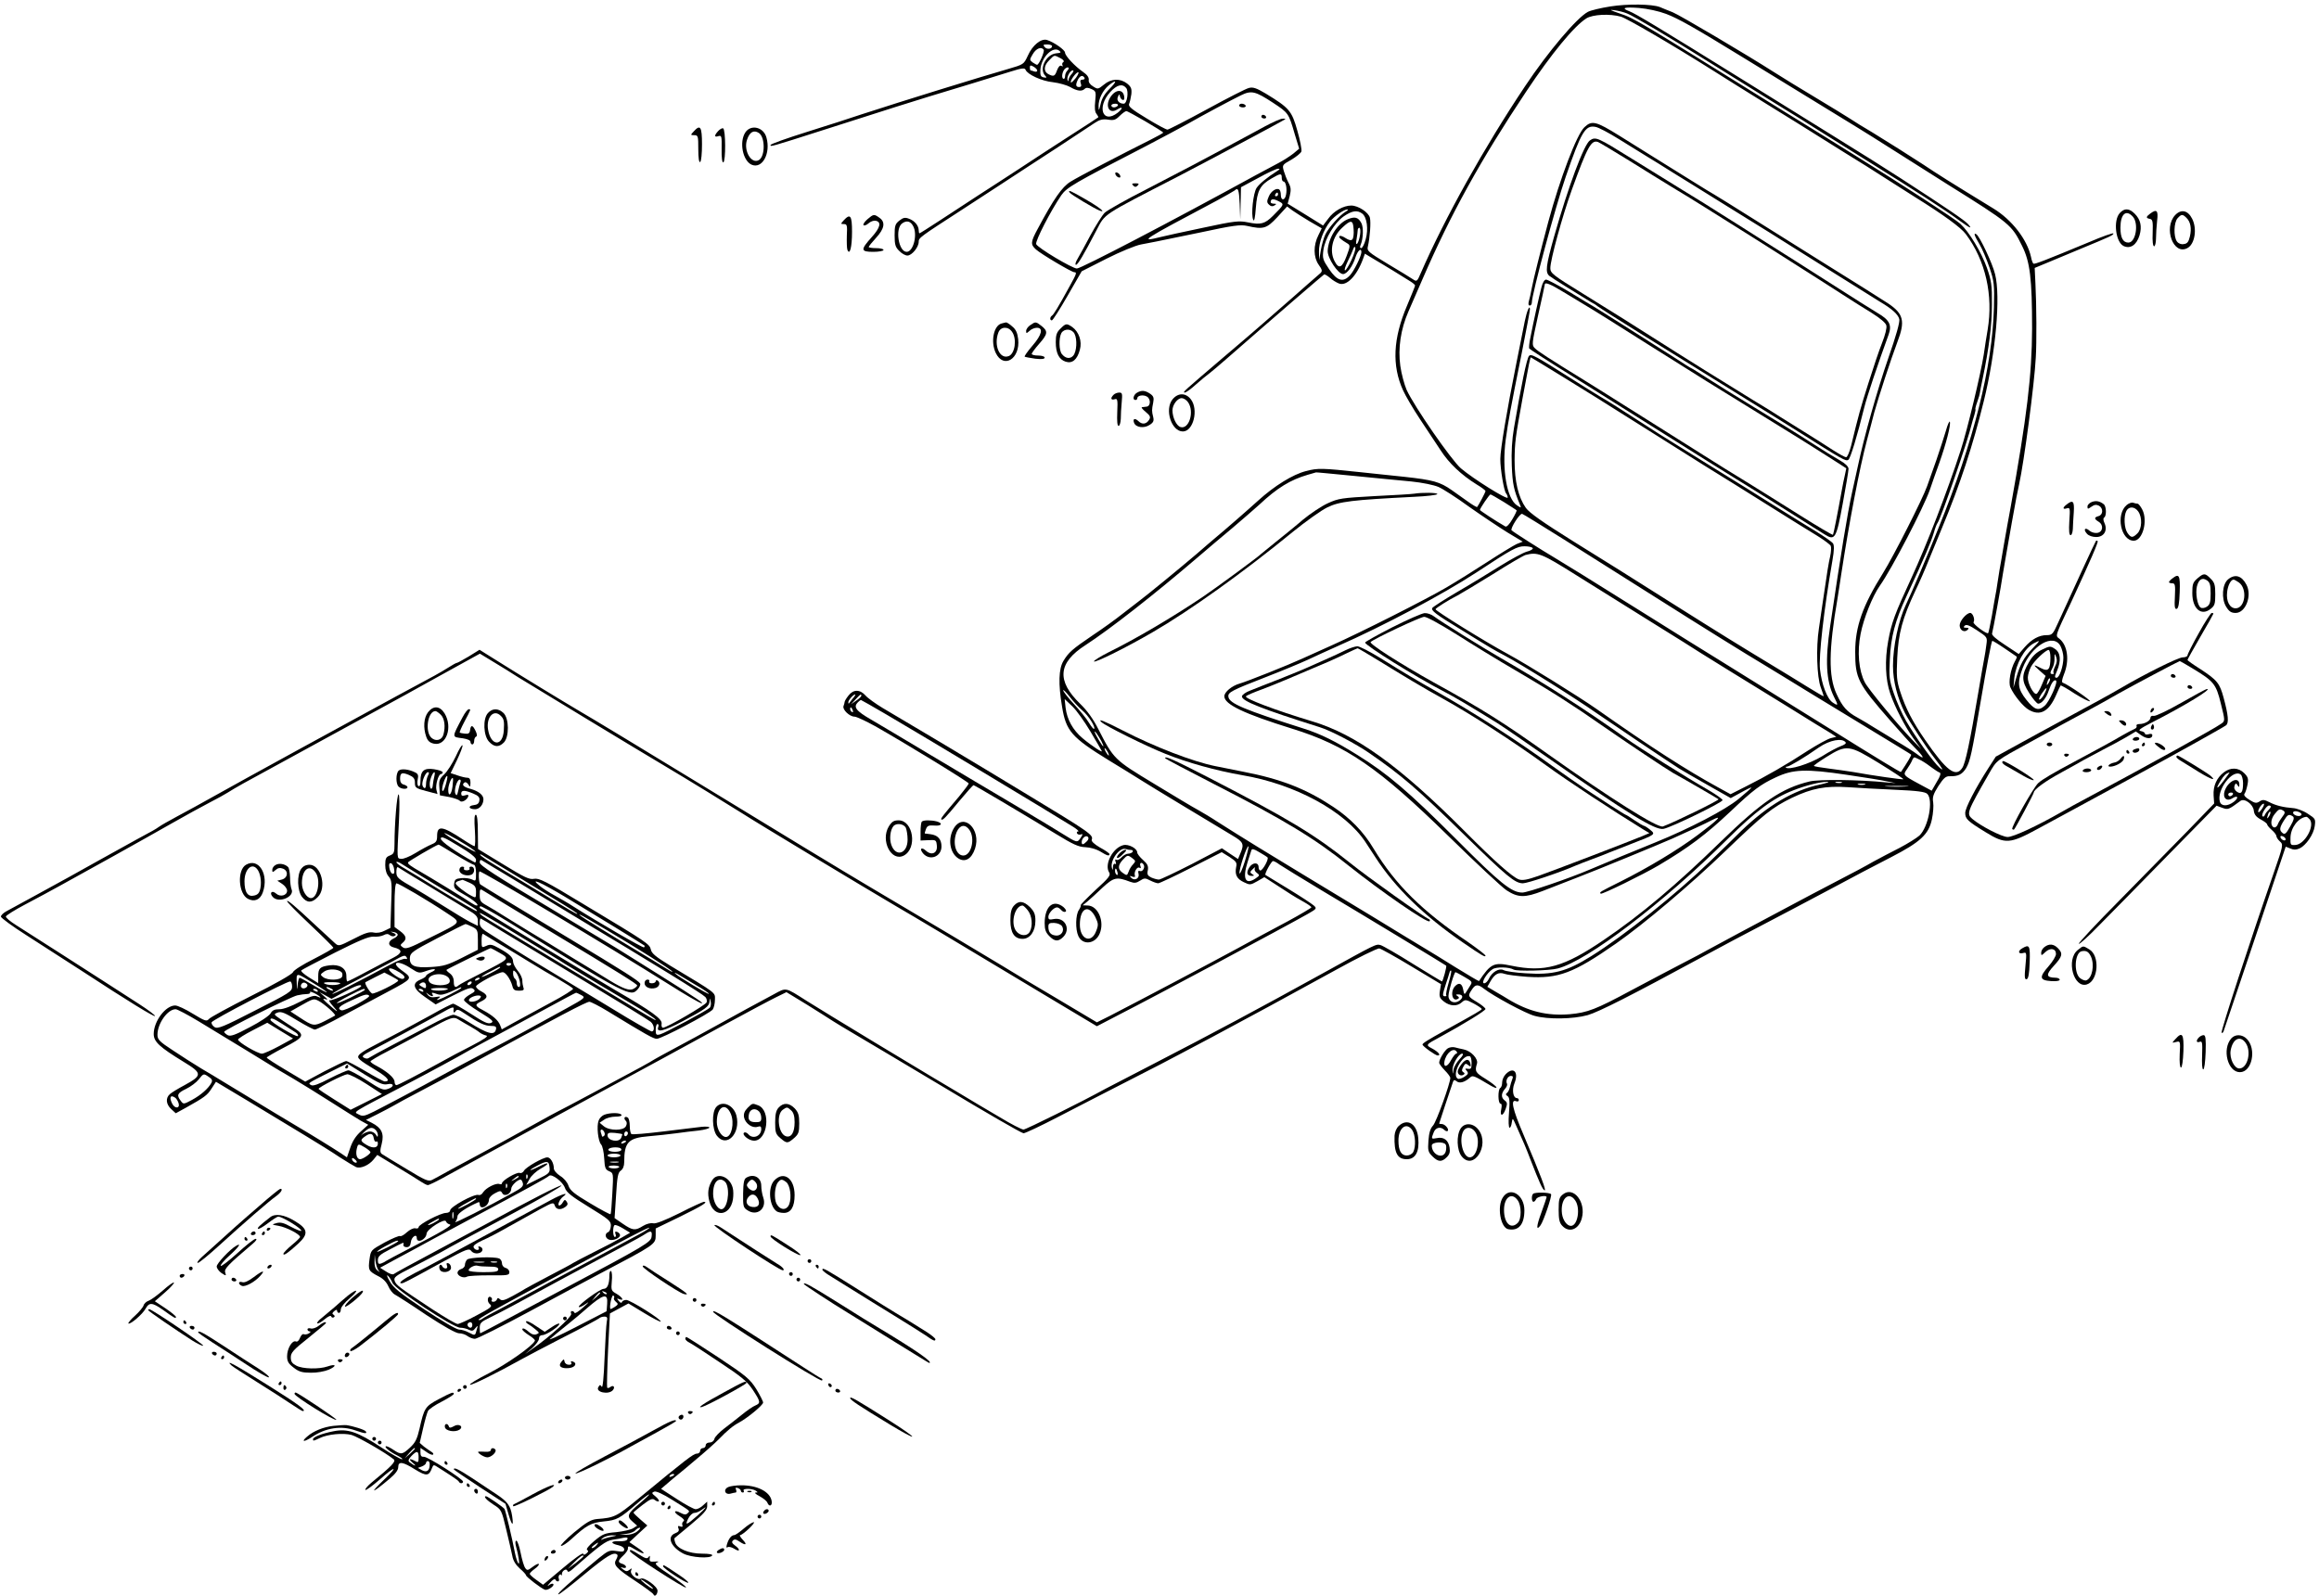 <?xml version="1.0" standalone="no"?>
<!DOCTYPE svg PUBLIC "-//W3C//DTD SVG 20010904//EN"
 "http://www.w3.org/TR/2001/REC-SVG-20010904/DTD/svg10.dtd">
<svg version="1.0" xmlns="http://www.w3.org/2000/svg"
 width="1252pt" height="862pt" viewBox="0 0 1252 862"
 preserveAspectRatio="xMidYMid meet">
<g transform="translate(0,862) scale(0.1,-0.1)"
fill="#000000" stroke="none">
<path d="M8693 8585 c-51 -8 -105 -21 -120 -29 -60 -32 -215 -215 -339 -401
-221 -331 -432 -709 -563 -1009 -20 -47 -22 -48 -43 -34 -13 9 -74 46 -136 83
-106 64 -113 70 -107 94 11 48 17 130 11 155 -7 29 -63 66 -101 66 -42 0 -95
-30 -124 -71 l-28 -37 -95 59 -96 59 11 41 c8 34 7 47 -7 73 -9 17 -20 46 -25
63 -9 32 -8 33 40 60 27 16 52 36 55 45 3 10 -7 61 -22 113 -30 107 -43 122
-171 200 -49 29 -68 36 -90 30 -15 -3 -118 -56 -228 -116 -110 -60 -206 -109
-212 -109 -7 0 -58 27 -113 61 -80 48 -100 65 -94 78 4 9 9 32 12 52 3 30 -1
40 -23 58 -38 29 -86 27 -125 -6 -31 -25 -33 -26 -58 -10 -17 10 -26 23 -24
35 2 13 -8 28 -30 43 -46 32 -98 88 -98 105 0 14 -59 56 -97 68 -32 10 -79
-28 -104 -85 -22 -47 -22 -47 -108 -72 -159 -46 -564 -171 -791 -245 -52 -18
-184 -60 -292 -94 -109 -34 -198 -66 -198 -71 0 -10 -8 -13 295 84 381 122
451 144 565 179 133 40 343 104 438 134 60 19 75 20 79 9 10 -25 87 -61 148
-67 33 -4 75 -16 93 -26 37 -22 63 -25 78 -10 8 8 19 7 37 -1 24 -11 25 -15
20 -65 -4 -36 -2 -59 7 -69 7 -9 11 -17 9 -19 -2 -2 -71 -47 -154 -100 -82
-53 -204 -132 -270 -176 -66 -43 -167 -109 -225 -146 -58 -38 -151 -99 -208
-136 -57 -37 -105 -68 -108 -68 -2 0 -4 8 -4 18 -1 24 -22 50 -53 61 -20 8
-31 6 -51 -10 -23 -18 -26 -28 -26 -80 0 -50 4 -64 25 -84 13 -14 33 -25 44
-25 24 0 61 45 61 74 0 22 6 26 230 171 19 12 108 70 198 129 89 58 235 154
325 212 89 59 178 117 197 130 27 18 44 22 72 18 31 -5 41 -2 63 20 14 14 31
26 36 26 11 0 199 -110 199 -116 0 -3 -30 -19 -67 -38 -160 -80 -392 -201
-433 -227 -46 -28 -91 -93 -177 -254 -39 -72 -40 -85 -10 -112 26 -24 193
-123 207 -123 15 0 13 -7 -24 -74 -63 -115 -88 -156 -97 -161 -11 -8 -12 -25
0 -25 5 0 43 60 85 133 l76 132 134 68 c73 37 158 72 187 77 30 6 67 13 83 16
16 3 123 25 238 49 176 38 216 43 251 35 88 -20 105 -15 163 47 l53 58 28 -21
c15 -11 57 -37 93 -59 l66 -38 -18 -37 c-28 -55 -27 -119 1 -159 20 -28 21
-35 10 -46 -8 -7 -39 -34 -70 -61 -50 -45 -92 -81 -244 -214 -28 -25 -123
-106 -210 -180 -214 -183 -222 -189 -209 -190 7 0 34 19 60 43 27 24 61 52 75
62 14 11 52 43 85 72 287 251 528 458 533 461 4 1 18 -7 32 -19 13 -12 35 -25
48 -30 41 -16 96 40 130 133 l10 28 48 -29 c26 -15 75 -45 108 -65 33 -21 72
-45 87 -54 16 -10 28 -20 28 -24 0 -3 -20 -53 -44 -110 -75 -176 -82 -322 -21
-456 13 -29 54 -99 91 -155 37 -56 87 -132 112 -169 45 -70 112 -133 194 -184
27 -16 48 -32 48 -36 0 -7 -38 -78 -45 -86 -2 -2 -25 11 -51 30 -26 18 -64 45
-86 61 -64 45 -101 55 -256 72 -81 8 -187 20 -237 25 -208 22 -229 23 -294 6
-71 -18 -171 -80 -259 -160 -55 -50 -180 -159 -232 -202 -14 -12 -59 -50 -100
-86 -89 -76 -271 -225 -309 -253 -15 -11 -56 -43 -92 -71 -35 -28 -107 -80
-160 -115 -110 -75 -129 -91 -158 -139 -25 -42 -28 -122 -7 -246 21 -131 51
-166 251 -289 61 -37 142 -87 180 -111 60 -38 322 -196 492 -298 56 -33 61
-45 40 -94 l-13 -31 -44 29 -43 29 -162 -85 c-90 -46 -170 -84 -178 -84 -9 0
-27 5 -41 11 -20 10 -24 17 -19 39 4 22 -1 34 -26 56 -17 15 -31 33 -31 40 0
22 -47 47 -75 40 -57 -14 -104 -104 -77 -147 10 -15 0 -29 -73 -95 -46 -43
-82 -80 -80 -82 2 -3 -2 -14 -10 -26 -18 -25 -20 -105 -3 -141 23 -51 91 -44
115 13 28 66 -9 152 -66 152 l-26 1 25 20 c14 12 51 45 82 75 62 57 76 60 150
32 22 -8 33 -7 53 6 23 15 28 15 55 1 16 -8 35 -15 43 -15 7 0 88 38 178 84
l165 84 42 -26 c37 -24 41 -31 36 -54 -8 -41 3 -64 41 -82 33 -16 36 -16 73 5
l38 22 59 -38 c33 -21 71 -46 85 -55 14 -9 44 -27 68 -40 23 -13 42 -26 42
-30 0 -3 -57 -37 -127 -75 -71 -37 -195 -105 -278 -150 -136 -74 -499 -266
-681 -360 l-72 -36 -213 127 c-118 69 -252 150 -299 179 -84 51 -410 246 -705
420 -144 85 -513 309 -945 573 -262 160 -569 346 -640 387 -65 38 -331 200
-448 274 l-83 52 -58 -36 c-32 -19 -61 -35 -65 -35 -4 0 -25 -12 -47 -26 -45
-28 -57 -35 -279 -154 -220 -119 -854 -466 -985 -540 -60 -34 -148 -82 -195
-107 -47 -25 -92 -51 -100 -57 -8 -6 -24 -16 -35 -22 -11 -6 -51 -28 -90 -49
-38 -21 -126 -70 -195 -108 -69 -39 -143 -80 -165 -92 -22 -12 -101 -55 -175
-96 -74 -40 -148 -81 -165 -90 -17 -9 -30 -22 -30 -29 0 -7 63 -53 140 -102
77 -49 210 -135 295 -190 257 -168 391 -250 397 -245 3 3 -35 32 -83 63 -49
32 -125 81 -169 109 -91 59 -410 263 -498 319 -32 20 -57 41 -55 47 2 6 48 35
103 64 166 88 180 97 480 263 105 58 246 138 315 177 69 39 159 89 200 110 41
21 86 46 100 55 14 9 52 32 85 50 126 69 674 369 750 410 44 23 180 99 303
167 l223 123 74 -45 c40 -24 100 -61 132 -82 46 -29 661 -402 798 -483 103
-61 360 -219 415 -254 72 -47 645 -392 835 -504 112 -65 245 -145 843 -504
l234 -140 121 63 c186 95 888 470 1015 542 51 29 53 31 35 47 -10 9 -72 50
-138 90 -66 40 -121 74 -123 75 -6 5 32 75 41 75 5 0 21 -8 35 -19 15 -10 117
-73 227 -139 240 -143 669 -403 673 -407 4 -4 -18 -85 -23 -85 -2 0 -73 43
-157 95 -84 53 -163 98 -174 101 -26 7 -22 8 -319 -156 -335 -185 -606 -330
-895 -479 -140 -73 -262 -136 -272 -141 -127 -70 -429 -220 -442 -220 -10 0
-68 30 -129 67 -62 36 -164 97 -227 135 -140 83 -88 52 -445 267 -165 100
-331 201 -370 226 -118 75 -108 73 -178 35 -127 -68 -165 -89 -299 -163 -75
-42 -181 -99 -235 -128 -54 -29 -102 -55 -108 -59 -5 -4 -39 -23 -75 -43 -36
-19 -149 -80 -253 -136 -103 -55 -189 -101 -191 -101 -1 0 -70 -37 -152 -83
-82 -46 -196 -108 -254 -139 -58 -31 -139 -75 -180 -97 -41 -23 -85 -47 -97
-53 -20 -10 -38 -2 -140 60 -65 39 -124 75 -131 80 -10 7 -11 18 -1 55 14 56
-1 86 -53 113 l-32 16 60 30 c32 16 73 38 89 47 17 10 84 47 150 81 66 35 170
90 230 123 523 285 661 357 677 357 8 0 53 -23 99 -51 208 -127 247 -149 265
-149 25 0 284 136 302 158 6 9 12 32 12 53 0 41 16 29 -243 185 -75 46 -99 65
-103 86 -7 30 -17 37 -365 246 -204 124 -239 141 -266 136 -25 -5 -50 7 -166
78 l-136 83 -1 93 c0 60 -4 92 -11 92 -8 0 -9 -26 -5 -85 3 -47 2 -85 -2 -85
-4 0 -32 16 -62 36 -112 74 -140 78 -140 19 0 -27 -5 -35 -30 -45 -17 -7 -56
-28 -87 -47 -31 -19 -66 -33 -77 -31 -24 3 -23 -10 -12 206 4 80 3 142 -2 142
-9 0 -22 -161 -22 -267 0 -48 -3 -54 -25 -63 -21 -8 -25 -16 -25 -52 0 -26 7
-49 19 -62 16 -19 18 -35 13 -149 l-4 -128 -31 -15 c-18 -10 -41 -14 -60 -10
-23 5 -48 -3 -109 -35 -78 -40 -80 -40 -100 -22 -11 10 -57 52 -102 94 -115
108 -156 142 -156 132 0 -5 56 -62 125 -127 69 -65 125 -121 125 -124 0 -4
-48 -31 -106 -61 -58 -29 -109 -61 -112 -71 -4 -11 -95 -63 -225 -128 -120
-61 -224 -117 -230 -126 -11 -13 -21 -10 -85 29 -40 25 -83 45 -96 45 -52 0
-116 -85 -116 -154 0 -42 32 -71 161 -150 102 -62 103 -73 6 -126 -34 -18 -70
-40 -79 -48 -25 -21 -22 -55 6 -81 l25 -23 53 29 c102 57 117 68 140 104 l24
37 177 -106 c97 -59 232 -140 299 -181 68 -41 155 -95 193 -121 39 -25 79 -49
88 -53 24 -9 68 10 93 40 l21 26 104 -63 c57 -34 116 -71 131 -81 15 -10 32
-19 38 -19 7 0 60 26 118 59 59 32 265 144 457 249 717 389 815 442 1030 560
121 66 245 132 276 147 l55 27 110 -67 c60 -38 125 -78 144 -91 19 -12 65 -40
101 -61 37 -21 255 -152 487 -290 231 -139 428 -253 438 -253 9 0 94 40 188
89 94 49 266 137 381 196 116 59 242 124 280 145 39 21 115 61 170 90 158 84
431 232 667 362 119 66 225 118 235 116 10 -2 89 -46 175 -98 l158 -95 -6 -36
c-5 -31 -1 -40 22 -58 32 -25 71 -27 96 -4 18 16 22 16 64 -6 24 -13 44 -27
44 -30 0 -5 -29 -22 -190 -111 -105 -58 -130 -74 -130 -81 0 -9 70 -59 82 -59
19 0 5 18 -27 36 -40 21 -40 21 40 64 130 71 245 142 245 151 0 5 -20 22 -45
37 -50 30 -52 33 -29 67 19 30 33 31 65 6 53 -41 227 -135 274 -147 72 -20
208 -18 287 4 61 18 231 104 633 322 88 48 226 121 307 163 81 42 243 128 360
190 117 63 269 143 338 178 157 81 203 123 220 204 7 32 10 74 7 92 -5 28 1
45 28 88 29 44 40 54 62 53 45 -1 67 10 88 44 22 39 30 75 79 363 32 188 57
319 62 324 1 2 31 -16 66 -40 35 -24 64 -44 66 -45 2 -1 -2 -13 -10 -26 -23
-42 -36 -114 -24 -140 19 -43 69 -104 99 -121 61 -36 109 -10 148 80 11 26 22
49 24 51 2 2 36 -17 75 -43 40 -25 77 -44 83 -42 9 3 -119 91 -146 100 -7 2
-5 17 6 45 31 76 20 157 -25 193 -22 17 -25 8 65 199 102 221 147 323 142 328
-3 3 -7 3 -9 1 -4 -4 -124 -265 -204 -441 -28 -63 -33 -68 -62 -68 -41 0 -80
-21 -119 -65 l-32 -37 -74 49 c-48 31 -73 53 -70 62 4 11 50 262 59 326 3 18
12 72 47 270 22 123 31 171 40 210 26 116 83 544 90 685 5 79 4 285 -2 399
l-4 84 70 29 c39 16 117 49 175 73 167 69 180 75 180 84 0 5 -60 -16 -132 -47
-241 -100 -293 -120 -300 -116 -3 2 -10 19 -13 37 -21 94 -103 200 -203 261
-237 145 -299 184 -378 237 -50 33 -216 138 -274 173 -68 40 -81 49 -125 77
-22 14 -98 61 -170 104 -131 79 -167 101 -240 147 -139 89 -507 307 -545 322
-25 10 -56 22 -69 28 -42 16 -173 18 -268 3z m302 -40 c66 -25 151 -73 410
-232 384 -235 584 -358 620 -380 22 -13 119 -74 215 -135 96 -61 220 -139 275
-174 338 -211 346 -218 402 -332 43 -86 54 -177 54 -447 -1 -252 -28 -475
-116 -965 -9 -47 -25 -137 -36 -200 -11 -63 -21 -126 -24 -139 -2 -13 -7 -45
-11 -70 -4 -25 -8 -55 -11 -66 -2 -11 -11 -60 -19 -110 -9 -49 -18 -92 -20
-94 -7 -8 -85 50 -79 59 9 14 -4 50 -18 50 -20 0 -57 -43 -57 -67 0 -27 26
-41 43 -24 8 8 6 11 -8 11 -14 0 -16 3 -8 11 9 9 26 2 67 -25 56 -37 56 -37
50 -79 -3 -23 -7 -52 -10 -65 -3 -13 -18 -101 -34 -195 -45 -266 -69 -379 -86
-404 -35 -54 -86 -15 -201 152 -67 97 -105 170 -134 260 -19 59 -21 82 -16
184 6 131 28 212 97 359 23 48 55 121 71 162 17 41 50 122 74 180 98 236 166
443 225 683 65 263 92 566 61 687 -14 58 -83 204 -101 215 -16 10 -12 -5 17
-54 15 -25 39 -82 54 -126 25 -74 27 -90 24 -215 -8 -319 -108 -721 -300
-1193 -65 -162 -141 -340 -175 -412 -40 -84 -70 -225 -70 -331 0 -81 23 -172
65 -255 23 -45 120 -194 160 -244 43 -55 53 -74 26 -50 -33 28 -133 170 -181
253 -22 39 -52 106 -66 149 -24 70 -26 88 -21 183 5 120 29 209 89 338 100
216 132 291 149 347 6 22 15 45 19 50 19 25 166 450 185 535 2 8 8 30 14 48 5
17 8 32 6 32 -2 0 2 18 10 40 8 22 14 44 14 48 0 4 7 39 15 77 34 163 50 287
50 400 1 106 -3 129 -27 199 -30 84 -96 194 -143 237 -28 26 -316 213 -579
376 -71 44 -231 144 -355 220 -825 513 -825 513 -905 540 -52 18 -60 22 -30
18 22 -3 54 -11 70 -18 32 -12 234 -132 425 -252 63 -40 219 -136 345 -215
127 -78 246 -152 265 -165 19 -12 139 -87 265 -166 246 -153 423 -267 495
-321 56 -41 71 -47 45 -18 -18 20 -107 81 -360 245 -96 62 -191 122 -390 245
-82 51 -298 185 -480 298 -436 271 -566 349 -598 361 -47 18 -29 24 52 18 46
-4 106 -17 146 -32z m-244 -15 c34 -10 279 -153 496 -290 56 -36 193 -121 304
-190 112 -69 221 -137 243 -151 23 -14 97 -61 166 -104 69 -42 166 -103 215
-135 50 -32 124 -79 165 -105 151 -94 246 -163 273 -199 107 -143 149 -330
118 -517 -5 -30 -15 -90 -21 -134 -15 -98 -90 -412 -124 -515 -73 -225 -183
-510 -266 -690 -90 -195 -108 -242 -126 -342 -19 -104 -15 -208 11 -283 25
-73 81 -182 127 -245 l40 -55 -51 53 c-77 80 -236 273 -253 307 -33 64 -42
165 -23 261 16 84 65 206 104 261 64 90 236 421 270 518 11 33 34 98 51 145
37 104 63 206 57 222 -2 7 -12 -14 -21 -47 -10 -33 -33 -105 -52 -160 -20 -55
-42 -118 -50 -141 -25 -70 -179 -374 -238 -469 -110 -176 -150 -289 -150 -425
0 -144 14 -171 190 -372 49 -56 110 -124 136 -150 48 -48 51 -64 7 -30 -13 10
-61 41 -107 68 -45 27 -101 61 -125 76 -23 15 -62 38 -87 52 -59 32 -83 59
-115 129 -44 95 -42 240 5 512 4 28 14 86 20 130 42 276 99 577 140 730 11 41
29 108 39 148 24 86 89 285 125 381 43 112 33 152 -51 208 -21 14 -184 117
-363 228 -179 112 -347 217 -375 235 -56 36 -216 135 -243 150 -9 6 -74 46
-145 90 -70 44 -149 93 -175 109 -26 16 -93 58 -149 93 -127 79 -149 84 -189
46 -41 -38 -132 -277 -195 -511 -42 -158 -80 -309 -89 -357 -5 -27 -12 -60
-16 -72 -4 -14 -2 -23 5 -23 6 0 11 7 11 15 0 46 128 521 183 680 84 244 106
280 160 270 16 -2 74 -33 130 -68 56 -35 122 -76 147 -91 25 -15 90 -55 145
-90 55 -34 188 -116 295 -183 107 -66 326 -202 485 -303 160 -100 310 -194
334 -209 66 -39 98 -68 105 -94 4 -16 -17 -90 -60 -213 -59 -170 -131 -427
-162 -574 -7 -30 -21 -95 -32 -145 -27 -123 -60 -327 -119 -725 -28 -187 -22
-297 20 -382 25 -48 24 -52 -6 -32 -30 19 -60 98 -69 179 -8 68 21 324 67 588
10 57 10 82 3 93 -6 8 -46 36 -88 62 -43 26 -140 86 -215 133 -76 48 -241 151
-368 229 -126 78 -246 153 -265 165 -19 12 -81 52 -137 88 -56 37 -137 88
-180 113 -43 26 -107 66 -143 89 -213 135 -233 146 -245 133 -12 -12 -42 -159
-81 -388 -11 -63 -15 -132 -12 -205 4 -100 11 -131 44 -210 8 -19 7 -19 -16
-4 -55 36 -82 193 -61 354 14 102 25 162 87 470 24 121 44 227 44 235 -1 28
-17 -11 -28 -65 -5 -27 -26 -131 -46 -230 -50 -248 -86 -462 -86 -514 0 -57
20 -173 31 -185 5 -6 9 -16 9 -23 0 -15 -186 101 -253 158 -51 44 -252 334
-293 424 -12 28 -28 86 -34 130 -13 94 2 197 44 293 14 31 48 111 77 177 150
346 312 640 559 1011 136 204 258 353 325 395 34 21 126 26 186 9z m-3071
-159 c0 -16 -28 -20 -40 -5 -10 12 -8 14 14 14 14 0 26 -4 26 -9z m-45 -20 c5
-10 -25 -80 -36 -81 -3 0 -13 6 -24 13 -17 13 -17 15 1 45 18 31 47 42 59 23z
m67 -19 c-55 -6 -94 -85 -59 -121 10 -10 8 -12 -8 -9 -16 3 -20 11 -18 42 4
66 68 130 102 102 12 -9 8 -12 -17 -14z m23 -26 c16 -8 22 -17 16 -21 -6 -3
-8 -11 -5 -17 4 -7 2 -8 -5 -4 -8 5 -16 -3 -24 -23 -12 -34 -18 -36 -48 -21
-26 15 -24 46 6 75 28 29 25 29 60 11z m-125 -67 c0 -6 -7 -8 -16 -5 -9 3 -18
6 -20 6 -2 0 -4 7 -4 15 0 13 4 14 20 5 11 -6 20 -16 20 -21z m162 -1 c-7 -7
-12 -20 -12 -31 0 -10 -5 -15 -10 -12 -12 8 -3 47 14 57 15 10 22 0 8 -14z
m25 -16 c-10 -10 -17 -25 -18 -33 0 -9 -2 -10 -5 -2 -7 15 13 53 28 53 6 0 4
-8 -5 -18z m22 -22 c-13 -16 -25 -28 -27 -25 -7 7 27 55 39 55 5 0 0 -13 -12
-30z m46 0 c3 -5 -1 -10 -10 -10 -12 0 -15 -6 -10 -20 5 -14 2 -20 -9 -20 -19
0 -20 13 -6 41 12 21 25 25 35 9z m136 -59 c-27 -27 -43 -54 -49 -83 -9 -38
-10 -40 -11 -12 -1 39 23 87 56 114 43 34 45 22 4 -19z m89 4 c15 -18 5 -85
-13 -85 -25 0 -40 18 -32 36 8 18 8 18 12 2 5 -18 23 -25 23 -9 0 46 -38 54
-69 15 -39 -50 -16 -105 31 -75 31 19 32 6 2 -18 -81 -63 -114 31 -40 112 36
39 65 47 86 22z m793 -80 c83 -55 84 -55 117 -169 l24 -79 -31 -26 c-18 -14
-53 -37 -80 -51 -26 -14 -83 -44 -127 -68 -447 -245 -939 -502 -962 -502 -25
0 -214 113 -220 132 -5 17 78 179 136 264 30 42 65 63 455 264 88 46 189 100
225 120 93 53 238 130 289 155 57 28 78 23 174 -40z m-838 -15 c-3 -5 -13 -10
-21 -10 -8 0 -14 5 -14 10 0 6 9 10 21 10 11 0 17 -4 14 -10z m861 -353 c-58
-37 -97 -70 -112 -92 -18 -28 -31 -144 -18 -172 5 -12 10 9 14 64 7 94 23 124
86 160 48 28 54 28 54 3 0 -11 4 -20 9 -20 13 0 21 -39 14 -72 -6 -32 -28 -33
-28 0 0 11 -3 23 -7 27 -13 14 -46 -6 -58 -36 -11 -25 -11 -33 1 -44 10 -10
19 -11 29 -5 13 8 12 10 -2 10 -10 0 -18 4 -18 8 0 19 14 20 42 6 33 -17 33
-17 -30 -80 -43 -43 -66 -49 -134 -35 -49 10 -71 8 -243 -29 -105 -22 -206
-44 -225 -49 -125 -31 -111 -22 300 196 47 25 89 50 95 54 20 19 24 6 28 -73
l3 -83 2 87 2 87 93 50 c50 28 99 50 107 50 11 0 11 -3 -4 -12z m4 -127 c0 -5
-5 -10 -11 -10 -5 0 -7 5 -4 10 3 6 8 10 11 10 2 0 4 -4 4 -10z m365 -93 c-32
-19 -92 -86 -109 -122 -9 -18 -20 -57 -25 -86 l-9 -54 -1 46 c-1 50 24 117 60
163 23 29 76 66 94 65 6 0 1 -6 -10 -12z m89 -10 c26 -19 35 -85 19 -140 -7
-26 -18 -47 -24 -47 -7 0 -8 7 -3 18 14 33 16 94 4 117 -17 32 -35 37 -74 21
-56 -23 -105 -102 -108 -171 -1 -39 56 -125 83 -125 21 0 52 41 68 93 12 35
31 51 31 25 -1 -22 -40 -102 -62 -125 -37 -40 -69 -30 -112 33 -35 52 -37 60
-31 105 9 62 60 146 110 181 44 30 72 35 99 15z m-2424 -68 c25 -45 1 -139
-35 -139 -44 0 -64 126 -24 154 24 17 45 12 59 -15z m2371 -72 c-7 -7 -19 -4
-36 7 -15 10 -30 15 -33 11 -7 -6 6 -18 43 -40 15 -9 15 -15 -5 -68 -24 -64
-42 -72 -65 -27 -29 56 -12 132 42 181 47 44 58 42 61 -9 2 -25 -1 -49 -7 -55z
m42 26 c-3 -21 -10 -42 -15 -48 -7 -7 -9 1 -4 24 3 18 6 40 6 47 0 8 4 14 9
14 5 0 7 -17 4 -37z m-47 -138 c-14 -30 -29 -55 -34 -55 -6 0 1 21 14 48 13
26 26 56 30 67 4 12 8 15 11 8 3 -7 -7 -38 -21 -68z m1140 -629 c93 -57 270
-167 394 -246 124 -78 290 -183 370 -233 80 -49 235 -146 345 -215 110 -69
230 -144 267 -166 37 -23 69 -47 72 -54 3 -7 2 -32 -3 -55 -9 -39 -16 -82 -41
-254 -5 -38 -15 -99 -20 -137 -16 -103 -11 -262 10 -318 10 -27 17 -48 15 -48
-2 0 -44 24 -92 54 -48 30 -128 79 -178 109 -195 118 -281 171 -560 347 -159
101 -393 248 -520 326 -168 105 -237 154 -257 181 -41 58 -61 143 -61 258 1
98 4 121 44 340 34 183 40 215 44 215 1 0 79 -47 171 -104z m-1126 -536 c113
-11 252 -25 309 -30 59 -6 123 -19 148 -30 23 -10 98 -58 165 -107 68 -48 161
-110 206 -138 l83 -50 -33 -13 c-17 -8 -88 -51 -157 -96 -69 -45 -170 -108
-223 -139 -111 -65 -461 -242 -618 -312 -58 -26 -130 -58 -160 -72 -74 -34
-297 -123 -336 -134 -43 -12 -84 -46 -84 -69 0 -44 106 -94 366 -175 291 -90
466 -210 844 -580 146 -143 287 -275 314 -293 62 -40 98 -41 196 -3 41 16 125
49 185 72 112 43 433 175 515 211 100 45 176 80 214 100 61 31 32 1 -78 -81
-108 -81 -272 -179 -416 -251 -116 -58 -116 -58 -108 -66 6 -6 230 104 313
153 165 98 254 165 390 293 120 114 160 144 242 182 93 44 162 47 383 14 96
-14 195 -30 220 -36 l45 -9 -50 4 c-153 15 -364 17 -415 5 -150 -36 -259 -110
-480 -325 -241 -235 -431 -395 -630 -530 -217 -148 -322 -177 -500 -140 -94
20 -112 12 -175 -83 -2 -1 -58 32 -126 74 -68 43 -144 89 -169 104 -25 15
-149 90 -276 168 -128 77 -299 181 -380 230 -148 89 -345 210 -459 283 -33 22
-80 50 -105 64 -25 13 -133 78 -240 143 -215 130 -217 132 -301 296 -26 52
-59 98 -97 135 -129 125 -120 222 28 317 131 85 370 272 600 469 52 45 140
119 195 165 55 47 119 102 143 124 98 92 169 135 262 162 25 7 45 13 45 13 0
1 92 -8 205 -19z m809 -141 c36 -23 68 -43 69 -45 2 -1 -8 -23 -23 -48 -16
-28 -31 -43 -38 -39 -53 30 -137 86 -137 89 0 9 51 84 57 84 3 0 36 -19 72
-41z m324 -202 c117 -74 343 -216 502 -317 248 -157 473 -297 577 -359 15 -9
64 -39 110 -67 46 -28 175 -108 288 -176 362 -220 395 -240 398 -243 3 -3 -22
-45 -55 -94 -2 -3 -127 73 -388 236 -66 41 -283 176 -600 373 -77 47 -229 142
-339 211 -406 254 -463 289 -541 336 -76 45 -225 140 -234 149 -9 9 45 94 57
89 7 -2 108 -65 225 -138z m-168 -47 c3 -5 -11 -14 -32 -19 -21 -6 -85 -41
-143 -77 -58 -36 -162 -100 -233 -141 -70 -41 -130 -80 -134 -86 -8 -14 18
-34 151 -115 173 -107 177 -109 241 -143 86 -45 381 -230 499 -313 93 -64 371
-251 441 -296 17 -10 86 -51 154 -89 l125 -71 55 30 c30 17 55 29 57 27 1 -1
-30 -29 -69 -61 -71 -59 -267 -161 -447 -234 -80 -32 -305 -125 -355 -147
-109 -47 -337 -125 -366 -125 -58 0 -119 49 -359 290 -256 256 -369 352 -530
452 -120 75 -199 114 -290 143 -324 103 -403 136 -408 172 -4 24 15 34 208
109 80 31 179 72 220 91 41 20 114 52 162 74 246 108 567 279 748 397 196 129
221 142 261 142 21 0 40 -4 44 -10z m235 -146 c102 -64 286 -179 410 -256 124
-77 241 -150 260 -163 19 -12 82 -51 140 -87 58 -36 202 -124 320 -197 118
-74 228 -141 245 -151 l29 -19 -29 -7 c-17 -4 -73 -35 -125 -68 -113 -74 -226
-139 -336 -194 l-81 -41 -69 38 c-168 92 -360 215 -654 422 -94 66 -379 243
-479 297 -122 66 -391 233 -391 242 1 6 72 51 120 75 19 10 105 62 191 115 85
54 164 100 175 103 66 17 86 9 274 -109z m2463 -396 c-47 -49 -67 -86 -88
-160 l-15 -53 5 54 c9 77 54 159 105 187 38 20 37 17 -7 -28z m152 12 c8 -16
15 -43 15 -61 0 -46 -21 -109 -37 -109 -11 0 -11 7 2 36 24 57 20 100 -11 120
-24 16 -28 16 -69 -4 -30 -14 -52 -35 -70 -66 -42 -72 -42 -102 0 -168 20 -32
42 -58 49 -58 19 0 44 31 57 71 14 41 28 61 39 54 12 -8 -37 -117 -62 -137
-33 -29 -55 -21 -98 33 -47 59 -50 91 -20 171 47 122 167 192 205 118z m-55
-62 c0 -62 -11 -76 -47 -58 -47 24 -49 22 -14 -9 l35 -31 -20 -47 c-10 -25
-24 -48 -29 -50 -16 -5 -49 58 -47 90 1 16 9 41 17 56 15 30 79 91 95 91 6 0
10 -19 10 -42z m25 -47 c-8 -16 -11 -31 -8 -35 4 -3 1 -6 -5 -6 -15 0 -15 6
-1 33 7 12 12 35 11 52 0 28 1 28 9 7 6 -16 4 -32 -6 -51z m-34 -88 c-12 -20
-14 -14 -5 12 4 9 9 14 11 11 3 -2 0 -13 -6 -23z m-23 -59 c-7 -15 -19 -29
-26 -32 -7 -2 -2 12 10 31 27 40 36 41 16 1z m-5195 -90 c34 -29 73 -91 64
-100 -3 -3 -15 12 -28 33 -12 21 -49 66 -81 101 -32 34 -58 68 -58 74 0 6 15
-9 34 -33 18 -24 49 -58 69 -75z m44 -114 c31 -52 58 -99 61 -105 9 -14 -53
26 -104 69 -52 44 -83 100 -91 164 l-5 47 42 -40 c23 -22 66 -83 97 -135z m59
-52 c8 -16 13 -28 10 -28 -5 0 -46 69 -46 78 0 8 15 -13 36 -50z m4019 -8 c3
-5 -9 -13 -26 -19 -17 -6 -63 -30 -102 -55 -66 -41 -180 -76 -195 -61 -3 3 0
5 6 5 12 0 96 50 171 103 59 41 129 54 146 27z m-3985 -50 c6 -11 8 -20 6 -20
-3 0 -10 9 -16 20 -6 11 -8 20 -6 20 3 0 10 -9 16 -20z m4166 -62 c73 -45 132
-84 130 -86 -4 -3 -161 19 -271 39 -33 5 -93 14 -134 19 -40 5 -76 11 -78 14
-2 2 29 24 69 49 108 67 121 65 284 -35z m227 15 c18 -10 44 -28 59 -40 15
-11 33 -23 40 -25 8 -3 4 -19 -16 -51 l-27 -47 -67 36 c-89 48 -89 49 -66 81
11 16 23 36 27 46 3 9 9 17 13 17 3 0 20 -8 37 -17z m-548 -130 c-142 -30
-282 -113 -423 -249 -42 -42 -117 -115 -167 -163 -183 -177 -465 -403 -645
-515 -133 -83 -205 -102 -353 -92 -54 3 -108 11 -119 17 -24 13 -63 -10 -80
-47 -6 -13 -17 -24 -25 -24 -19 0 13 55 45 76 21 14 90 12 114 -2 16 -10 195
-6 238 6 161 42 569 353 915 697 154 153 248 223 357 265 68 27 145 46 183 46
17 0 -1 -6 -40 -15z m118 10 c-7 -2 -21 -2 -30 0 -10 3 -4 5 12 5 17 0 24 -2
18 -5z m125 -10 c-10 -2 -26 -2 -35 0 -10 3 -2 5 17 5 19 0 27 -2 18 -5z m165
-28 c118 -5 161 -11 172 -22 34 -33 6 -179 -42 -225 -16 -14 -64 -44 -108 -67
-44 -22 -108 -56 -143 -75 -34 -20 -124 -68 -200 -107 -75 -39 -202 -106 -282
-149 -80 -42 -194 -104 -255 -136 -60 -32 -128 -69 -150 -81 -22 -13 -87 -47
-145 -77 -58 -30 -181 -95 -273 -144 -193 -104 -236 -120 -332 -129 -124 -10
-224 15 -334 82 -9 6 -38 23 -64 38 l-47 28 17 30 c23 40 45 51 76 40 13 -5
68 -12 123 -16 168 -11 248 19 479 180 150 105 400 316 589 498 209 201 253
236 361 289 108 51 179 65 302 57 54 -4 169 -10 256 -14z m60 18 c-29 -2 -77
-2 -105 0 -29 2 -6 3 52 3 58 0 81 -1 53 -3z m-7773 -318 c30 -19 51 -35 47
-35 -11 0 -135 73 -162 95 -27 21 44 -15 115 -60z m50 -78 c0 -10 -3 -16 -7
-14 -101 55 -183 113 -183 128 0 15 18 8 95 -39 64 -38 95 -63 95 -75z m-111
28 c49 -30 94 -55 100 -55 6 0 11 -19 11 -45 0 -43 -1 -45 -20 -35 -12 6 -38
10 -58 8 -32 -3 -37 -7 -40 -30 -3 -24 4 -31 52 -58 53 -30 88 -60 69 -60 -5
0 -18 7 -30 15 -25 18 -225 140 -269 165 -59 34 -74 45 -71 53 2 6 152 94 165
96 1 1 42 -24 91 -54z m4262 -36 c-14 -44 -27 -73 -29 -65 -4 19 38 146 48
146 3 0 -5 -36 -19 -81z m-615 61 c9 0 12 -4 9 -10 -3 -5 -14 -10 -24 -10 -10
0 -26 -9 -36 -20 -10 -11 -22 -17 -28 -13 -6 4 -8 0 -4 -11 4 -10 3 -15 -3
-11 -6 3 -11 -4 -11 -17 -1 -18 -2 -19 -6 -5 -11 42 43 114 75 102 8 -3 20 -5
28 -5z m737 -40 c9 -8 -26 -72 -39 -71 -5 1 -9 9 -9 18 0 28 -32 27 -50 -1
-18 -28 -13 -46 13 -46 15 0 15 2 2 10 -13 8 -12 12 4 27 10 10 15 12 11 5 -4
-8 0 -19 11 -26 16 -12 16 -14 -9 -31 -54 -35 -70 0 -41 91 9 27 18 55 20 62
3 10 13 8 41 -9 21 -12 42 -25 46 -29z m-3969 -152 c126 -76 234 -143 240
-149 15 -16 -18 3 -294 171 -30 18 -92 55 -137 82 -45 27 -86 54 -90 61 -4 7
6 3 22 -8 17 -10 133 -81 259 -157z m3240 147 c18 -14 18 -16 3 -33 -9 -9 -20
-27 -24 -40 -8 -21 -10 -21 -31 -6 -28 19 -28 41 0 71 25 27 27 27 52 8z
m-3049 -291 c507 -305 724 -439 743 -458 7 -7 10 -20 7 -29 -6 -15 -215 -137
-236 -137 -6 0 -9 10 -7 22 4 25 -52 66 -247 179 -168 99 -722 435 -734 445
-2 2 -2 7 2 10 3 3 68 -33 144 -80 659 -408 667 -412 707 -367 10 11 15 24 12
30 -10 16 -87 65 -381 242 -228 137 -475 287 -482 293 -8 6 -11 66 -4 70 8 6
718 -418 1021 -609 85 -54 164 -100 175 -102 23 -6 -13 19 -225 152 -85 53
-171 107 -190 119 -19 13 -203 123 -407 246 -286 170 -373 227 -373 242 0 13
4 17 13 11 6 -4 215 -129 462 -279z m-710 146 c94 -56 184 -111 200 -121 17
-10 25 -19 18 -19 -6 0 -87 47 -180 103 -92 57 -187 115 -210 128 -24 13 -43
28 -43 33 0 4 10 2 23 -6 12 -8 99 -61 192 -118z m-227 86 c3 -20 0 -27 -10
-24 -7 3 -14 17 -16 32 -3 20 0 27 10 24 7 -3 14 -17 16 -32z m4046 25 c10
-15 -5 -40 -19 -35 -10 4 -12 -1 -8 -15 6 -25 -22 -40 -40 -21 -10 10 -8 12 6
6 13 -4 17 -2 14 6 -6 19 12 50 25 42 7 -5 9 -1 5 9 -7 18 8 24 17 8z m-3859
-116 c88 -54 184 -112 212 -129 43 -25 53 -36 53 -59 l0 -27 -40 20 c-22 11
-91 53 -153 92 -61 39 -128 79 -147 90 -93 53 -100 59 -100 89 0 17 3 28 8 26
4 -3 79 -49 167 -102z m3718 75 c3 -11 1 -18 -4 -14 -5 3 -9 12 -9 20 0 20 7
17 13 -6z m-3498 -57 c30 -14 35 -22 35 -50 0 -32 -1 -33 -22 -22 -36 18 -88
59 -88 69 0 5 8 11 18 13 9 3 18 5 19 6 1 0 18 -7 38 -16z m514 -75 c148 -89
423 -258 430 -264 2 -2 2 -7 -2 -10 -5 -5 -243 133 -382 221 -27 18 -73 44
-100 59 -28 15 -64 38 -80 51 -60 49 0 23 134 -57z m-806 17 c51 -30 125 -76
165 -103 86 -58 94 -46 -95 -140 -102 -52 -123 -59 -138 -48 -15 11 -15 13 -1
25 24 20 20 38 -14 63 l-30 22 0 118 c0 76 4 118 11 118 5 0 51 -25 102 -55z
m682 -177 c442 -266 515 -312 515 -320 0 -4 -9 -12 -20 -18 -21 -11 -52 -1
-125 43 -22 14 -112 69 -200 122 -88 54 -191 117 -230 140 -38 23 -99 61 -135
83 -36 23 -82 51 -102 62 -33 18 -38 25 -38 56 0 35 1 36 23 22 12 -8 153 -94
312 -190z m2989 49 c16 -34 17 -42 4 -75 -26 -70 -88 -45 -88 35 0 90 48 112
84 40z m-3107 -103 c115 -70 224 -136 243 -149 40 -25 329 -198 377 -226 46
-26 113 -71 113 -76 0 -6 -14 3 -320 188 -157 94 -325 196 -375 226 -207 124
-240 145 -249 154 -26 25 21 -1 211 -117z m463 37 c167 -99 360 -221 360 -228
0 -3 -12 3 -27 13 -16 10 -126 78 -247 150 -197 120 -250 154 -221 143 6 -2
66 -37 135 -78z m-568 -5 c57 -34 258 -156 448 -271 190 -114 353 -214 363
-223 20 -17 23 -52 5 -52 -7 1 -101 54 -208 120 -107 65 -260 158 -340 206
-80 48 -171 103 -202 123 -31 20 -84 53 -117 74 -48 29 -61 42 -61 62 0 14 2
25 5 25 2 0 51 -29 107 -64z m-152 19 c28 -14 30 -20 30 -70 l0 -54 -87 -44
c-75 -38 -99 -45 -165 -49 -92 -6 -118 6 -115 51 2 26 15 35 147 104 80 42
149 77 153 77 4 0 21 -7 37 -15z m-403 -41 c2 -6 -8 -16 -22 -22 -32 -15 -32
-40 0 -48 50 -12 49 -30 -2 -56 -26 -13 -92 -48 -145 -76 -53 -29 -100 -52
-103 -52 -3 0 -5 13 -5 30 0 41 -37 64 -91 57 -52 -7 -61 -16 -61 -60 l0 -36
-50 31 c-27 17 -46 34 -41 38 4 4 86 47 182 96 131 66 182 87 207 86 19 -2 43
2 55 8 15 8 24 8 34 0 8 -7 20 -8 26 -4 9 5 7 10 -7 16 -19 8 -19 8 0 5 11 -1
21 -7 23 -13z m548 -50 c44 -26 118 -71 165 -100 47 -29 117 -71 157 -93 39
-23 74 -45 77 -50 3 -4 -52 -39 -122 -76 -70 -38 -158 -86 -195 -106 l-68 -38
-9 23 c-10 26 -39 52 -93 81 -44 23 -45 30 -10 47 38 18 39 34 4 53 -17 8 -31
21 -31 28 0 13 120 77 144 77 16 0 42 -38 52 -74 5 -21 12 -26 36 -26 23 0 29
4 24 16 -3 9 -6 26 -6 39 0 13 -11 37 -25 53 -14 17 -25 39 -25 49 0 23 -19
41 -77 73 -36 20 -47 22 -68 12 -24 -11 -25 -11 -25 29 0 22 3 38 8 36 4 -2
43 -26 87 -53z m3 -50 c55 -32 57 -29 -103 -111 -60 -30 -114 -59 -119 -64
-18 -16 -26 -9 -26 20 0 19 -8 35 -22 45 -12 9 -20 17 -17 19 7 6 233 117 238
117 2 0 25 -12 49 -26z m-502 -25 c4 -7 1 -10 -7 -7 -8 3 -45 -11 -84 -32
-184 -99 -307 -161 -311 -157 -2 2 58 36 134 75 75 39 162 85 192 101 62 34
66 36 76 20z m22 -58 c42 -27 45 -28 84 -14 46 16 64 10 24 -8 -14 -7 -26 -15
-26 -19 0 -4 -13 -13 -30 -20 -48 -20 -40 -50 26 -95 l56 -39 94 48 c77 39 97
46 109 36 13 -11 10 -15 -17 -30 -18 -10 -33 -23 -33 -30 0 -7 37 -36 83 -64
71 -44 80 -52 63 -60 -16 -7 -38 3 -107 48 -48 31 -92 56 -97 56 -6 0 -58 -26
-116 -59 -94 -52 -213 -116 -338 -181 -23 -12 -47 -28 -54 -36 -14 -17 -6 -25
93 -85 61 -37 78 -59 45 -59 -6 0 -53 25 -103 55 -51 30 -98 55 -105 55 -7 0
-59 -25 -117 -55 l-104 -56 -104 62 c-57 34 -104 64 -104 68 0 3 43 28 95 55
106 55 112 66 55 103 -19 12 -53 34 -75 49 -38 26 -39 27 -16 36 19 7 39 -1
105 -42 45 -27 88 -50 96 -50 7 0 79 35 159 79 80 43 187 100 236 126 135 72
134 71 75 114 -66 47 -22 59 48 12z m542 25 c0 -11 -19 -15 -25 -6 -3 5 1 10
9 10 9 0 16 -2 16 -4z m-60 -21 c0 -2 -22 -16 -50 -30 -27 -14 -50 -23 -50
-20 0 2 21 16 48 29 53 28 52 28 52 21z m-856 -25 c5 -5 6 -16 3 -24 -8 -20
-76 -22 -102 -3 -17 13 -17 15 6 31 24 16 73 14 93 -4z m313 -1 c24 -15 31
-25 24 -32 -7 -7 -21 -3 -46 14 -58 40 -39 56 22 18z m649 -47 c4 -21 3 -32
-5 -32 -6 0 -11 9 -11 19 0 11 -4 23 -10 26 -5 3 -10 16 -10 28 0 19 2 20 15
7 8 -9 17 -30 21 -48z m5015 -9 c-10 -34 -16 -64 -13 -67 3 -3 0 -6 -6 -6 -16
0 -15 7 4 66 9 27 18 55 20 63 2 8 6 12 9 9 2 -2 -4 -32 -14 -65z m-5671 12
c0 -11 -129 -75 -141 -70 -12 5 -43 55 -36 61 1 1 24 13 52 27 l50 25 37 -19
c21 -11 38 -21 38 -24z m1608 -25 c40 -23 71 -44 69 -47 -5 -4 -166 93 -182
110 -5 6 1 4 15 -4 14 -9 58 -35 98 -59z m4149 44 c42 -24 43 -27 30 -47 -7
-12 -18 -29 -23 -37 -7 -12 -10 -9 -14 14 -6 35 -22 43 -44 21 -28 -29 -16
-88 15 -69 8 4 7 9 -2 15 -11 7 -10 9 3 9 27 0 30 -17 7 -34 -27 -19 -59 -5
-59 26 0 24 31 128 38 128 3 0 25 -12 49 -26z m-6207 -38 c91 -56 84 -61 -9
-6 -37 22 -70 40 -73 40 -4 0 -9 -17 -11 -37 -3 -34 -4 -33 -5 11 -2 56 -6 56
98 -8z m715 40 c11 -8 16 -19 12 -30 -9 -22 -89 -22 -108 0 -28 34 55 60 96
30z m175 -10 c0 -2 -7 -7 -16 -10 -8 -3 -12 -2 -9 4 6 10 25 14 25 6z m-1013
-44 c0 -26 -13 -34 -200 -129 -171 -88 -201 -100 -218 -90 -11 7 -18 18 -17
26 3 13 400 219 424 221 6 0 11 -12 11 -28z m83 8 c0 -13 -19 -22 -30 -15 -14
9 0 34 16 28 8 -3 14 -9 14 -13z m176 8 c-15 -10 -68 -10 -85 1 -8 5 7 8 42 7
30 0 50 -4 43 -8z m464 -14 c0 -12 -4 -13 -21 -3 -17 9 -19 13 -8 19 16 11 29
4 29 -16z m245 16 c-3 -5 -11 -10 -16 -10 -6 0 -7 5 -4 10 3 6 11 10 16 10 6
0 7 -4 4 -10z m-595 -15 c0 -11 -156 -81 -170 -77 -8 3 1 -13 20 -34 36 -39
20 -30 -34 19 -23 21 -26 26 -11 22 17 -6 16 -3 -5 15 l-25 22 33 -18 32 -18
68 37 c62 34 92 44 92 32z m-160 -15 c8 -5 11 -10 5 -10 -5 0 -17 5 -25 10 -8
5 -10 10 -5 10 6 0 17 -5 25 -10z m627 -2 c-16 -10 -85 -10 -90 0 -3 4 19 7
48 7 29 0 48 -3 42 -7z m73 7 c0 -3 -27 -18 -60 -35 -59 -30 -88 -39 -60 -19
11 8 8 9 -17 5 -22 -4 -35 0 -44 12 -11 14 -11 15 1 5 17 -15 34 -17 25 -3 -8
12 -3 12 27 1 17 -6 36 -2 73 14 60 28 55 26 55 20z m-775 -15 c3 -6 -1 -7 -9
-4 -18 7 -21 14 -7 14 6 0 13 -4 16 -10z m255 5 c0 -3 -36 -22 -79 -43 -95
-45 -97 -36 -3 13 67 34 82 40 82 30z m315 -5 c3 -6 -1 -7 -9 -4 -18 7 -21 14
-7 14 6 0 13 -4 16 -10z m-555 -36 c0 -2 -8 0 -18 5 -15 8 -36 1 -93 -29 -46
-24 -88 -40 -110 -40 -27 0 -39 -6 -48 -22 -7 -13 -56 -46 -112 -75 -81 -43
-104 -51 -120 -43 -10 6 -19 14 -19 18 0 10 359 189 395 197 17 4 40 7 52 7
13 0 20 5 17 10 -3 5 8 2 25 -6 17 -9 31 -19 31 -22z m1409 12 c23 -13 21 -15
-80 -71 -190 -105 -272 -150 -454 -245 -66 -35 -163 -86 -215 -115 -125 -69
-301 -162 -372 -198 -51 -25 -60 -27 -82 -15 -28 15 -46 3 254 160 115 60 293
156 340 184 14 8 72 40 130 71 58 31 182 98 275 149 94 51 172 93 175 93 3 0
16 -6 29 -13z m-1146 -3 c10 -9 -133 -85 -150 -79 -25 10 -13 23 55 54 70 33
84 36 95 25z m592 -20 c-23 -16 -58 -17 -53 -1 5 14 48 28 62 20 5 -3 1 -11
-9 -19z m-806 -52 c19 -17 33 -33 30 -35 -2 -2 -27 -15 -56 -30 -58 -29 -63
-28 -136 20 l-49 32 44 25 c81 46 81 46 108 32 14 -7 40 -27 59 -44z m2053 7
c-15 -15 -244 -138 -269 -144 -20 -5 -23 -2 -23 25 0 17 4 31 10 31 5 0 7 -7
4 -15 -13 -34 30 -24 133 31 125 66 142 79 144 108 2 19 2 18 6 -3 3 -13 0
-28 -5 -33z m-1383 -5 c-3 -20 2 -27 10 -14 8 12 16 11 48 -11 79 -53 111 -68
142 -68 25 0 32 -4 29 -17 -7 -37 -43 -28 -147 37 -34 22 -72 40 -83 40 -12 0
-68 -25 -125 -56 -58 -30 -153 -80 -211 -111 -59 -31 -112 -60 -119 -65 -7 -6
-18 -6 -28 0 -14 7 -7 14 37 37 72 37 321 171 383 206 52 30 66 34 64 22z
m-1374 -70 c60 -36 175 -106 255 -155 174 -107 157 -97 255 -154 44 -26 134
-82 200 -124 66 -42 139 -88 161 -101 l42 -23 -40 -36 c-26 -23 -45 -52 -57
-88 l-18 -52 -34 23 c-44 29 -174 109 -219 135 -28 16 -185 111 -432 261 -14
9 -59 36 -100 60 -40 24 -110 69 -155 99 -72 47 -83 58 -83 84 0 61 55 138 98
138 9 0 66 -30 127 -67z m1464 -26 c20 -11 43 -26 51 -33 8 -6 24 -14 35 -16
14 -3 -9 -19 -80 -56 -55 -28 -127 -66 -160 -85 -142 -78 -236 -127 -245 -127
-5 0 -10 8 -10 19 0 20 -42 56 -97 85 -18 9 -33 20 -33 24 0 4 42 29 93 55 50
26 145 77 210 112 138 75 144 77 176 57 13 -8 40 -24 60 -35z m-1011 11 c28
-18 59 -38 69 -44 10 -7 15 -15 11 -19 -7 -8 -148 75 -148 88 0 14 18 7 68
-25z m18 -54 l36 -22 -75 -41 c-41 -22 -83 -41 -93 -41 -23 0 -129 62 -129 76
0 5 36 28 79 50 l79 41 34 -21 c19 -11 50 -31 69 -42z m545 -269 c35 8 40 -12
7 -24 -29 -11 -38 -7 -127 51 -41 26 -82 48 -90 48 -8 0 -54 -20 -101 -44 -59
-31 -90 -42 -100 -36 -19 11 -21 9 94 67 l100 50 94 -59 c78 -48 100 -58 123
-53z m-963 39 c17 -11 20 -19 13 -32 -16 -30 -57 -66 -105 -92 -45 -24 -46
-24 -60 -5 -24 31 -19 42 29 65 25 12 55 35 67 50 27 34 27 34 56 14z m851
-38 l83 -54 -85 -43 -84 -42 -86 54 c-48 30 -87 56 -87 59 0 9 134 77 155 79
11 0 58 -23 104 -53z m-1033 -74 c6 -4 14 -17 18 -29 9 -29 -19 -32 -34 -4
-18 35 -10 51 16 33z m1082 -174 c7 -7 12 -19 12 -27 -1 -13 -2 -13 -11 2 -5
9 -20 17 -31 17 -12 0 -31 -8 -43 -17 -11 -10 -8 -6 7 10 31 30 48 33 66 15z
m-10 -46 c2 -12 8 -20 13 -17 5 4 9 -1 9 -10 0 -25 -26 -28 -59 -9 -37 22 -38
28 -9 48 28 20 42 16 46 -12z m-47 -49 c16 -10 29 -21 29 -25 0 -10 -42 -38
-56 -38 -17 0 -25 27 -18 56 7 29 8 29 45 7z m-45 -80 c-7 -7 -26 7 -26 19 0
6 6 6 15 -2 9 -7 13 -15 11 -17z"/>
<path d="M8584 7862 c-32 -21 -117 -249 -194 -521 -44 -157 -48 -192 -25 -211
13 -11 147 -94 224 -141 14 -7 30 -17 35 -22 36 -26 323 -205 767 -480 135
-84 275 -170 310 -193 251 -159 264 -166 278 -157 11 7 47 125 86 283 15 60
73 233 131 392 19 52 6 80 -58 117 -29 17 -139 87 -244 154 -105 67 -276 176
-380 241 -104 66 -211 134 -239 151 -27 18 -111 70 -185 115 -74 46 -198 122
-275 170 -191 119 -200 123 -231 102z m216 -112 c85 -53 188 -117 228 -141 40
-24 84 -51 97 -59 13 -8 50 -31 82 -51 89 -55 428 -269 513 -324 41 -26 91
-58 110 -70 19 -12 73 -47 120 -77 47 -30 117 -75 157 -99 43 -27 74 -53 77
-66 4 -13 -6 -52 -23 -95 -16 -40 -49 -138 -74 -218 -43 -135 -53 -172 -93
-337 -9 -35 -21 -63 -27 -62 -7 0 -39 18 -72 39 -33 22 -102 65 -153 97 -51
32 -111 69 -133 83 -21 14 -87 55 -147 91 -222 137 -320 198 -410 255 -245
156 -350 222 -509 320 -159 98 -173 109 -173 136 0 44 65 282 116 423 85 235
105 271 142 258 9 -4 87 -50 172 -103z"/>
<path d="M8322 7068 c-12 -45 -43 -186 -60 -273 -6 -27 -8 -53 -6 -57 3 -4
104 -70 227 -146 122 -77 353 -222 512 -322 160 -101 330 -207 379 -237 73
-45 204 -126 477 -299 56 -35 63 -24 98 168 17 92 31 176 31 186 0 12 -17 29
-47 46 -27 15 -100 60 -163 101 -63 41 -198 124 -300 186 -102 62 -218 134
-259 161 -41 26 -75 48 -77 48 -2 0 -51 30 -108 68 -134 85 -400 254 -423 267
-10 6 -68 40 -129 78 -62 37 -119 67 -127 67 -9 0 -19 -17 -25 -42z m119 -25
c44 -27 102 -61 129 -78 28 -16 171 -106 318 -199 266 -168 375 -236 697 -434
94 -58 193 -119 220 -137 28 -17 75 -48 107 -68 l56 -36 -8 -38 c-5 -21 -11
-51 -14 -68 -27 -149 -47 -249 -50 -253 -3 -2 -83 45 -178 105 -95 60 -225
141 -288 180 -63 38 -167 103 -230 143 -63 40 -202 127 -308 194 -106 66 -203
128 -216 136 -13 8 -66 41 -117 73 -201 124 -255 159 -272 176 -18 17 -17 23
17 178 20 88 36 163 36 166 0 15 27 5 101 -40z"/>
<path d="M6690 8050 c0 -5 9 -10 21 -10 11 0 17 5 14 10 -3 6 -13 10 -21 10
-8 0 -14 -4 -14 -10z"/>
<path d="M6810 7990 c0 -5 7 -10 16 -10 8 0 12 5 9 10 -3 6 -10 10 -16 10 -5
0 -9 -4 -9 -10z"/>
<path d="M6830 7938 c-41 -22 -102 -55 -135 -73 -199 -108 -323 -173 -503
-266 -112 -57 -215 -115 -228 -128 -13 -13 -47 -67 -76 -120 -28 -53 -60 -111
-70 -128 -11 -18 -15 -33 -9 -33 10 0 40 51 110 185 50 94 22 76 441 292 145
75 572 303 579 309 2 2 -4 4 -15 3 -10 0 -53 -19 -94 -41z"/>
<path d="M6022 7679 c2 -7 10 -15 17 -17 8 -3 12 1 9 9 -2 7 -10 15 -17 17 -8
3 -12 -1 -9 -9z"/>
<path d="M6118 7618 c9 -9 15 -9 24 0 9 9 7 12 -12 12 -19 0 -21 -3 -12 -12z"/>
<path d="M5775 7580 c6 -10 131 -85 161 -97 40 -15 -1 18 -76 61 -81 47 -96
53 -85 36z"/>
<path d="M7635 5954 c-11 -2 -106 -8 -212 -13 -180 -10 -196 -12 -255 -39 -35
-16 -94 -56 -133 -88 -38 -33 -104 -86 -145 -119 -41 -33 -77 -62 -80 -65 -12
-14 -245 -185 -316 -233 -168 -113 -364 -228 -506 -298 -48 -24 -84 -47 -82
-51 6 -9 183 80 317 158 205 119 492 325 757 542 69 56 153 116 186 132 65 32
134 40 467 57 70 3 127 10 127 15 0 8 -82 9 -125 2z"/>
<path d="M5946 4721 c19 -20 243 -131 344 -171 118 -48 277 -92 416 -116 286
-48 558 -196 667 -363 13 -20 37 -56 53 -81 105 -163 263 -317 474 -461 100
-69 120 -80 120 -70 0 5 -42 37 -92 72 -250 169 -394 311 -512 506 -54 91
-127 166 -220 227 -145 96 -279 149 -486 189 -69 14 -136 27 -150 30 -119 24
-325 103 -498 192 -103 53 -137 66 -116 46z"/>
<path d="M6290 4526 c0 -3 120 -66 268 -142 377 -193 542 -293 722 -438 177
-141 426 -313 438 -301 4 4 2 9 -4 12 -23 8 -334 229 -425 303 -191 153 -332
238 -760 459 -197 101 -239 120 -239 107z"/>
<path d="M7518 5233 c-82 -42 -148 -79 -148 -83 0 -15 269 -183 419 -261 68
-35 138 -77 295 -174 26 -16 157 -106 290 -199 416 -291 563 -381 607 -372 43
8 319 143 319 155 0 5 -33 29 -72 52 -129 74 -371 226 -458 288 -223 158 -431
291 -665 426 -108 62 -325 198 -364 227 -13 10 -35 18 -50 17 -14 -1 -92 -35
-173 -76z m346 -39 c83 -53 225 -140 316 -193 91 -53 206 -123 255 -155 96
-62 103 -67 210 -141 150 -104 345 -234 386 -258 74 -41 244 -140 247 -143 6
-5 -237 -124 -300 -147 -28 -10 -283 151 -616 387 -246 175 -355 244 -622 391
-183 102 -350 209 -340 218 17 17 269 136 289 136 13 1 87 -40 175 -95z"/>
<path d="M7265 5109 c-22 -11 -71 -34 -110 -51 -38 -17 -90 -40 -115 -51 -25
-11 -90 -37 -145 -59 -55 -21 -120 -47 -145 -57 -25 -9 -45 -24 -45 -32 0 -25
106 -67 420 -166 59 -18 196 -90 268 -140 174 -120 260 -194 511 -440 231
-226 275 -263 318 -263 24 0 193 56 283 95 17 7 57 23 90 35 33 12 74 28 90
35 17 7 73 29 125 49 129 50 129 50 99 75 -13 11 -28 20 -32 21 -5 0 -28 14
-52 30 -24 17 -46 30 -48 30 -2 0 -37 22 -78 48 -41 27 -105 69 -144 94 -38
26 -117 80 -175 122 -194 141 -429 292 -630 405 -98 55 -172 99 -297 177 -57
35 -113 64 -125 64 -13 -1 -41 -10 -63 -21z m179 -57 c126 -78 253 -154 341
-202 159 -88 383 -233 565 -365 116 -84 354 -241 520 -343 l35 -21 -40 -17
c-80 -33 -482 -187 -559 -214 -60 -21 -86 -26 -106 -19 -35 13 -128 95 -295
263 -349 350 -586 521 -822 591 -196 59 -368 124 -356 135 4 5 44 22 88 38 69
26 145 58 360 150 21 9 64 29 95 44 30 14 57 27 59 27 3 1 54 -30 115 -67z"/>
<path d="M2480 3921 c0 -21 38 -35 64 -25 21 8 21 44 0 44 -8 0 -12 -4 -9 -10
3 -5 -3 -10 -15 -10 -12 0 -18 5 -15 10 3 6 -1 10 -9 10 -9 0 -16 -8 -16 -19z"/>
<path d="M6046 4014 c-26 -26 -18 -39 9 -14 14 13 25 25 25 27 0 9 -20 1 -34
-13z"/>
<path d="M3480 3311 c0 -22 30 -35 60 -26 21 7 27 30 10 40 -5 3 -10 1 -10 -4
0 -6 -9 -11 -21 -11 -11 0 -17 5 -14 10 3 6 -1 10 -9 10 -9 0 -16 -8 -16 -19z"/>
<path d="M2585 3450 c-19 -7 -19 -8 -2 -15 10 -4 23 -3 29 3 14 14 -3 21 -27
12z"/>
<path d="M1865 2860 c-3 -5 -1 -10 4 -10 6 0 11 5 11 10 0 6 -2 10 -4 10 -3 0
-8 -4 -11 -10z"/>
<path d="M3745 7910 c-18 -19 -17 -20 3 -20 21 0 22 -5 22 -76 0 -47 4 -73 10
-69 6 3 10 46 10 96 0 95 -9 109 -45 69z"/>
<path d="M3877 7912 c-22 -24 -21 -35 2 -27 17 5 18 -1 17 -70 -1 -46 3 -74 9
-72 14 5 13 179 -1 184 -6 2 -18 -5 -27 -15z"/>
<path d="M4024 7905 c-34 -52 -14 -152 33 -174 58 -26 105 60 81 146 -15 57
-84 73 -114 28z m73 -3 c34 -22 35 -124 1 -146 -41 -25 -85 50 -65 109 14 42
36 55 64 37z"/>
<path d="M11444 7469 c-36 -40 -22 -158 22 -178 36 -16 69 6 85 58 14 48 6 85
-26 117 -30 30 -56 31 -81 3z m71 -19 c33 -37 16 -140 -24 -140 -29 0 -43 26
-43 80 0 74 30 101 67 60z"/>
<path d="M11608 7466 c-23 -17 -23 -24 -1 -28 15 -3 17 -14 15 -76 -2 -44 1
-72 8 -72 5 0 10 19 10 43 0 23 3 66 6 95 7 56 -2 65 -38 38z"/>
<path d="M11743 7458 c-64 -70 -9 -218 66 -178 41 21 54 105 26 159 -23 46
-60 53 -92 19z m61 -14 c23 -22 29 -58 19 -101 -7 -29 -14 -39 -33 -41 -14 -3
-29 3 -37 14 -19 26 -17 104 4 126 20 22 27 22 47 2z"/>
<path d="M4683 7436 c-15 -13 -25 -28 -21 -32 5 -4 17 1 27 10 11 10 28 16 38
14 33 -6 26 -37 -21 -89 -61 -68 -60 -79 9 -79 30 0 55 5 55 10 0 6 -18 10
-40 10 -22 0 -40 3 -40 6 0 4 18 26 40 50 46 50 51 85 18 108 -29 21 -32 20
-65 -8z"/>
<path d="M4555 7430 c-17 -19 -17 -20 1 -20 17 0 19 -7 16 -62 -1 -34 0 -69 3
-77 13 -33 25 15 25 97 0 88 -9 101 -45 62z"/>
<path d="M5407 6873 c-42 -11 -60 -98 -31 -159 42 -88 133 -32 121 75 -4 33
-12 52 -32 68 -14 13 -29 22 -33 22 -4 -1 -15 -3 -25 -6z m57 -45 c27 -38 16
-118 -18 -131 -49 -19 -82 58 -56 127 12 33 53 35 74 4z"/>
<path d="M5562 6864 c-12 -8 -22 -22 -22 -31 0 -15 2 -14 18 0 10 10 28 17 40
17 36 0 27 -38 -24 -97 -26 -30 -44 -56 -42 -59 3 -2 28 -7 57 -11 35 -4 51
-2 51 6 0 6 -15 11 -35 11 -19 0 -35 4 -35 9 0 4 18 29 40 54 47 53 49 68 14
96 -32 25 -33 25 -62 5z"/>
<path d="M5725 6845 c-20 -19 -25 -34 -25 -72 0 -60 17 -94 53 -106 36 -12 63
11 77 64 13 46 -5 97 -41 123 -31 21 -35 20 -64 -9z m76 -27 c16 -31 12 -98
-7 -119 -17 -19 -42 -15 -61 9 -16 19 -17 86 -3 113 15 26 56 25 71 -3z"/>
<path d="M6138 6499 c-19 -11 -25 -39 -8 -39 6 0 10 4 10 9 0 15 31 21 51 10
23 -12 22 -53 -1 -55 -8 -1 -19 -2 -25 -3 -5 -1 4 -12 20 -25 25 -21 28 -28
19 -43 -15 -24 -38 -27 -58 -7 -19 18 -32 13 -23 -10 10 -25 54 -30 83 -11 21
13 25 22 20 43 -8 32 -8 38 0 78 5 26 2 35 -17 48 -27 18 -46 20 -71 5z"/>
<path d="M6012 6488 c-18 -18 -15 -30 6 -24 15 5 17 -1 14 -69 -2 -49 0 -75 7
-75 6 0 11 17 12 38 0 20 2 61 5 90 4 46 3 52 -13 52 -11 0 -24 -5 -31 -12z"/>
<path d="M6330 6463 c-44 -56 -5 -173 56 -173 57 0 86 119 43 174 -28 36 -70
35 -99 -1z m84 -15 c36 -51 5 -149 -41 -134 -22 7 -43 52 -43 90 0 30 27 66
50 66 10 0 26 -10 34 -22z"/>
<path d="M11293 5909 c-13 -5 -23 -16 -23 -24 0 -15 2 -15 22 -1 15 11 26 12
40 5 24 -13 23 -49 -2 -56 -25 -7 -25 -15 1 -31 28 -18 22 -56 -9 -60 -13 -2
-32 4 -41 12 -23 21 -36 8 -14 -16 9 -11 30 -18 50 -18 42 0 63 35 45 75 -7
15 -8 27 -2 30 14 9 12 61 -2 72 -22 17 -42 21 -65 12z"/>
<path d="M11158 5896 c-23 -17 -23 -29 1 -21 17 5 18 0 13 -70 -3 -52 -1 -75
7 -75 6 0 11 15 12 33 0 17 3 58 5 90 4 60 -4 70 -38 43z"/>
<path d="M11482 5893 c-61 -51 -32 -193 38 -193 48 0 77 108 46 168 -9 18 -21
32 -25 32 -5 0 -16 2 -24 5 -7 3 -23 -2 -35 -12z m62 -35 c23 -32 20 -94 -4
-118 -26 -26 -35 -25 -54 2 -18 26 -21 90 -6 119 14 26 45 24 64 -3z"/>
<path d="M11863 5496 c-24 -21 -27 -31 -27 -79 0 -84 48 -126 99 -85 22 17 25
27 25 79 0 50 -4 64 -25 84 -30 31 -37 31 -72 1z m72 -81 c0 -47 -4 -60 -20
-71 -12 -8 -26 -10 -34 -5 -18 11 -29 79 -20 115 10 38 29 49 54 32 16 -11 20
-24 20 -71z"/>
<path d="M11728 5496 c-10 -7 -18 -16 -18 -20 0 -3 8 -6 18 -6 15 0 17 -9 14
-71 -3 -56 -1 -70 10 -67 9 3 14 30 16 91 3 91 -3 102 -40 73z"/>
<path d="M12030 5492 c-33 -26 -38 -106 -11 -149 16 -26 28 -33 51 -33 54 0
90 94 58 153 -25 48 -61 59 -98 29z m57 -17 c48 -34 35 -140 -17 -140 -32 0
-52 38 -46 88 4 36 20 67 35 67 4 0 16 -7 28 -15z"/>
<path d="M11871 5201 c-34 -60 -61 -114 -61 -120 0 -6 -12 -11 -26 -11 -24 0
-203 -89 -329 -163 -27 -16 -86 -49 -130 -73 -44 -24 -186 -101 -315 -171
l-235 -129 -40 -62 c-70 -109 -125 -215 -125 -242 0 -32 12 -44 110 -104 107
-66 131 -64 285 20 66 36 158 86 205 111 47 25 135 73 195 106 61 33 133 72
160 87 193 105 442 244 453 253 16 13 13 53 -13 149 -21 78 -34 95 -126 155
-38 24 -69 46 -69 49 0 3 32 60 70 126 39 66 70 122 70 124 0 2 -4 4 -9 4 -5
0 -37 -49 -70 -109z m-33 -191 c114 -69 126 -83 152 -189 23 -92 23 -94 4
-108 -35 -26 -383 -218 -724 -401 -47 -25 -110 -59 -140 -77 -135 -77 -260
-135 -291 -135 -31 0 -147 60 -191 98 -32 28 -29 36 92 247 41 71 34 65 220
167 25 14 70 38 100 55 30 17 111 61 180 98 69 37 159 87 200 111 73 41 322
173 328 174 2 0 34 -18 70 -40z"/>
<path d="M11720 4970 c0 -5 7 -10 16 -10 8 0 12 5 9 10 -3 6 -10 10 -16 10 -5
0 -9 -4 -9 -10z"/>
<path d="M11810 4910 c0 -5 7 -10 16 -10 8 0 12 5 9 10 -3 6 -10 10 -16 10 -5
0 -9 -4 -9 -10z"/>
<path d="M11775 4824 c-71 -41 -138 -72 -147 -70 -11 2 -18 -2 -18 -10 0 -16
-31 -34 -60 -34 -12 0 -18 -5 -15 -10 3 -6 -2 -13 -12 -17 -10 -4 -40 -20 -68
-36 -47 -28 -128 -72 -255 -140 -115 -61 -176 -97 -196 -116 -26 -24 -148
-240 -140 -248 3 -4 8 -4 10 -2 8 8 106 192 106 199 0 16 63 62 150 109 52 29
106 58 120 67 14 8 59 32 101 54 41 21 99 52 128 69 l52 31 30 -21 c29 -21 59
-20 59 1 0 7 -8 9 -20 5 -11 -3 -20 -2 -20 4 0 5 -10 11 -22 13 -18 3 -5 13
57 45 182 93 332 185 300 182 -6 0 -68 -34 -140 -75z"/>
<path d="M11617 4793 c-4 -3 -7 -11 -7 -17 0 -6 5 -5 12 2 6 6 9 14 7 17 -3 3
-9 2 -12 -2z"/>
<path d="M11374 4765 c21 -16 32 -13 21 4 -3 6 -14 11 -23 11 -15 -1 -15 -2 2
-15z"/>
<path d="M11453 4713 c9 -9 19 -14 23 -11 10 10 -6 28 -24 28 -15 0 -15 -1 1
-17z"/>
<path d="M11616 4701 c-4 -7 -5 -15 -2 -18 9 -9 19 4 14 18 -4 11 -6 11 -12 0z"/>
<path d="M11515 4630 c-3 -5 3 -10 14 -10 12 0 21 5 21 10 0 6 -6 10 -14 10
-8 0 -18 -4 -21 -10z"/>
<path d="M11050 4600 c0 -5 7 -10 15 -10 8 0 15 5 15 10 0 6 -7 10 -15 10 -8
0 -15 -4 -15 -10z"/>
<path d="M11565 4600 c-3 -5 -1 -10 4 -10 6 0 11 5 11 10 0 6 -2 10 -4 10 -3
0 -8 -4 -11 -10z"/>
<path d="M11649 4590 c23 -20 41 -26 41 -14 0 11 -34 33 -50 33 -10 0 -8 -6 9
-19z"/>
<path d="M11522 4573 c-6 -2 -10 -9 -7 -13 7 -11 35 -2 35 11 0 10 -8 10 -28
2z"/>
<path d="M11480 4560 c0 -5 5 -10 11 -10 5 0 7 5 4 10 -3 6 -8 10 -11 10 -2 0
-4 -4 -4 -10z"/>
<path d="M11145 4540 c4 -6 11 -8 16 -5 14 9 11 15 -7 15 -8 0 -12 -5 -9 -10z"/>
<path d="M11449 4523 c-8 -10 -23 -20 -34 -21 -26 -5 -44 -22 -22 -22 25 0 65
21 72 38 8 23 -1 26 -16 5z"/>
<path d="M10810 4503 c0 -5 12 -15 28 -23 15 -9 53 -31 85 -49 31 -18 57 -28
57 -23 0 9 -150 102 -165 102 -3 0 -5 -3 -5 -7z"/>
<path d="M11330 4480 c-8 -5 -11 -12 -7 -16 4 -4 13 -2 19 4 15 15 7 24 -12
12z"/>
<path d="M11245 4460 c-4 -6 5 -10 19 -10 14 0 26 5 26 10 0 6 -9 10 -19 10
-11 0 -23 -4 -26 -10z"/>
<path d="M4581 4864 c-12 -15 -21 -30 -21 -35 0 -4 -3 -14 -6 -22 -7 -19 33
-57 59 -57 11 0 60 -23 111 -51 159 -90 506 -302 506 -310 0 -4 -24 -36 -52
-70 -85 -100 -101 -120 -96 -124 7 -7 22 8 96 98 40 48 75 87 78 87 5 0 235
-136 444 -263 93 -57 123 -71 160 -72 26 -1 60 -11 80 -23 37 -23 50 -27 50
-14 0 4 -23 20 -51 35 -31 18 -48 34 -45 42 10 26 -5 37 -364 254 -102 62
-192 116 -200 121 -55 34 -508 304 -565 337 -38 23 -80 53 -92 67 -30 34 -66
34 -92 0z m23 -16 c-10 -13 -20 -25 -21 -27 -2 -2 -3 1 -3 7 0 11 27 42 37 42
3 0 -2 -10 -13 -22z m46 15 c0 -5 -13 -17 -28 -27 l-27 -19 24 26 c26 28 31
32 31 20z m133 -100 c136 -79 926 -554 1006 -605 25 -15 39 -28 32 -28 -7 0
-9 -5 -6 -11 4 -6 13 -8 21 -5 11 4 11 0 -2 -19 -18 -27 -20 -26 -94 20 -30
20 -395 238 -481 288 -16 9 -130 77 -252 150 -122 73 -259 155 -304 181 -83
48 -97 68 -71 94 7 7 14 12 16 12 2 0 63 -35 135 -77z m-179 21 c3 -8 2 -12
-4 -9 -6 3 -10 10 -10 16 0 14 7 11 14 -7z m1263 -708 c-19 -19 -27 -20 -27
-3 0 20 22 39 33 28 6 -6 4 -16 -6 -25z"/>
<path d="M2311 4774 c-23 -30 -27 -83 -10 -132 8 -23 19 -33 42 -38 66 -14
103 89 57 164 -25 40 -60 43 -89 6z m69 -14 c20 -20 26 -63 14 -107 -8 -30
-41 -39 -65 -17 -36 33 -20 144 22 144 5 0 18 -9 29 -20z"/>
<path d="M2498 4748 c-60 -114 -60 -107 1 -115 25 -4 41 -11 41 -19 0 -8 5
-14 10 -14 6 0 10 9 10 19 0 11 5 21 10 23 7 2 6 13 -2 30 -16 34 -26 35 -30
6 -2 -18 -9 -22 -27 -20 -14 1 -26 4 -29 6 -2 2 9 28 25 58 37 70 36 68 24 68
-6 0 -21 -19 -33 -42z"/>
<path d="M2634 4769 c-28 -31 -24 -122 6 -154 28 -30 53 -32 80 -5 30 30 29
131 -2 160 -28 26 -60 26 -84 -1z m70 -15 c17 -16 19 -30 16 -79 -6 -89 -70
-85 -85 5 -11 67 31 113 69 74z"/>
<path d="M2461 4536 c-18 -38 -46 -82 -62 -97 -26 -24 -30 -34 -27 -71 l3 -43
50 -9 c28 -6 53 -15 57 -20 9 -13 39 3 46 23 3 9 -2 11 -17 6 -15 -5 -21 -2
-21 9 0 20 18 20 64 1 29 -12 37 -21 34 -38 -2 -16 -11 -23 -31 -25 -33 -4
-26 -22 8 -22 24 0 45 25 45 54 0 23 -27 44 -70 56 -39 10 -50 23 -31 35 6 3
14 -3 20 -12 9 -16 10 -14 11 10 0 19 -5 27 -17 27 -10 0 -34 6 -54 13 l-36
12 34 70 c18 38 32 74 30 80 -3 5 -19 -21 -36 -59z m-55 -155 c-8 -27 -15 -38
-18 -30 -6 15 19 86 27 78 2 -3 -2 -24 -9 -48z m37 -9 c-6 -46 -23 -58 -23
-16 0 25 18 69 25 62 2 -2 1 -22 -2 -46z m42 21 c-3 -10 -9 -31 -12 -47 -5
-22 -8 -25 -14 -13 -10 17 8 77 23 77 6 0 7 -8 3 -17z"/>
<path d="M11750 4533 c0 -5 12 -15 28 -24 15 -9 58 -36 95 -59 66 -40 97 -50
60 -18 -23 18 -169 108 -177 108 -3 0 -6 -3 -6 -7z"/>
<path d="M2152 4458 c-15 -15 -16 -70 0 -86 14 -14 48 -16 48 -3 0 5 -9 11
-20 14 -13 3 -20 14 -20 30 0 34 9 38 48 22 25 -11 32 -20 32 -42 0 -27 5 -30
61 -45 l61 -16 -6 23 c-6 25 11 85 25 85 5 0 9 4 9 9 0 6 -21 13 -47 17 -54 8
-73 -8 -73 -64 0 -21 -4 -31 -11 -27 -6 4 -7 19 -4 35 5 22 2 31 -12 38 -34
18 -78 23 -91 10z m158 -27 c-5 -11 -10 -31 -10 -46 0 -15 -4 -24 -10 -20 -5
3 -10 12 -10 20 0 24 19 65 30 65 7 0 8 -6 0 -19z m35 -3 c-3 -13 -7 -33 -8
-45 -2 -32 -17 -29 -17 3 0 24 16 64 26 64 2 0 2 -10 -1 -22z"/>
<path d="M12006 4449 c-39 -30 -58 -74 -55 -125 l3 -43 -143 -148 c-79 -81
-245 -250 -369 -376 -124 -125 -222 -230 -219 -234 4 -3 53 41 109 99 57 57
223 227 369 376 l266 271 30 -11 c32 -12 34 -11 99 37 22 16 68 -18 72 -52 2
-21 12 -34 37 -48 19 -10 35 -22 35 -27 0 -4 11 -18 25 -30 14 -12 25 -27 25
-33 0 -7 9 -20 19 -29 19 -17 18 -21 -33 -169 -127 -365 -288 -859 -282 -864
3 -3 8 0 11 8 10 29 335 993 335 996 0 1 11 -3 25 -9 18 -8 31 -8 49 0 36 16
77 76 83 121 5 38 4 40 -38 67 -24 16 -60 29 -79 30 -51 4 -91 13 -128 32 -27
14 -36 15 -53 4 -17 -11 -25 -10 -55 9 -23 14 -32 25 -26 33 5 6 12 28 16 49
6 31 3 41 -18 62 -31 31 -74 32 -110 4z m1 -43 c-38 -51 -49 -52 -18 -2 18 29
28 39 48 45 2 1 -12 -19 -30 -43z m103 -15 c0 -50 -10 -63 -34 -46 -12 9 -16
20 -12 32 6 15 8 15 16 3 8 -13 10 -12 10 3 0 47 -59 22 -79 -33 -13 -38 10
-61 41 -41 30 19 37 3 8 -19 -33 -25 -67 -25 -75 0 -20 63 70 181 113 147 6
-5 12 -26 12 -46z m-55 -61 c-3 -5 -10 -10 -16 -10 -5 0 -9 5 -9 10 0 6 7 10
16 10 8 0 12 -4 9 -10z m159 -75 c-9 -14 -19 -24 -21 -21 -7 7 16 46 28 46 5
0 2 -11 -7 -25z m46 9 c0 -3 -6 -12 -14 -20 -8 -7 -16 -19 -19 -26 -2 -7 -8
-10 -12 -6 -9 9 21 58 35 58 6 0 10 -3 10 -6z m68 -22 c10 -7 9 -14 -6 -33
-10 -13 -22 -32 -25 -42 -4 -10 -13 -17 -20 -15 -20 7 -19 43 3 71 23 29 28
31 48 19z m-77 -29 c-12 -20 -14 -14 -5 12 4 9 9 14 11 11 3 -2 0 -13 -6 -23z
m168 18 c8 -5 9 -11 3 -15 -13 -8 -42 3 -42 15 0 11 21 11 39 0z m-41 -19 c10
-7 7 -19 -14 -56 -21 -38 -29 -44 -40 -35 -19 15 -18 28 6 67 21 34 27 37 48
24z m92 -17 c29 -35 -27 -135 -77 -138 -27 -2 -28 0 -27 39 1 54 42 108 85
113 4 1 12 -6 19 -14z m-130 -107 c0 -13 -23 -5 -28 10 -2 7 2 10 12 6 9 -3
16 -11 16 -16z"/>
<path d="M4799 4158 c-47 -77 13 -194 81 -158 73 39 51 189 -28 190 -26 0 -36
-6 -53 -32z m91 -7 c5 -11 10 -40 10 -65 0 -77 -64 -97 -88 -28 -11 31 -6 79
11 100 15 19 55 14 67 -7z"/>
<path d="M4977 4183 c-4 -3 -7 -28 -7 -54 l0 -48 43 2 c40 2 42 1 45 -30 4
-40 -28 -55 -59 -27 -25 23 -37 10 -14 -16 36 -40 98 -16 98 39 0 39 -20 61
-59 66 -16 2 -30 4 -31 4 -1 1 1 11 6 23 7 19 15 22 45 20 39 -4 49 12 14 22
-31 8 -73 8 -81 -1z"/>
<path d="M5150 4148 c-34 -56 -23 -133 23 -163 37 -24 72 -4 91 52 35 104 -61
197 -114 111z m84 -10 c32 -46 10 -138 -33 -138 -41 0 -60 69 -36 127 17 39
46 44 69 11z"/>
<path d="M1328 3950 c-49 -29 -41 -158 11 -184 35 -18 66 -5 80 35 34 97 -22
189 -91 149z m60 -23 c17 -20 25 -65 18 -102 -5 -27 -13 -36 -33 -41 -35 -9
-53 17 -53 77 0 64 39 102 68 66z"/>
<path d="M1488 3949 c-10 -5 -18 -17 -18 -26 0 -15 2 -15 18 -1 12 11 24 13
40 7 31 -12 26 -51 -7 -59 l-24 -6 26 -17 c15 -10 27 -26 27 -37 0 -26 -37
-36 -60 -15 -23 20 -38 2 -16 -20 33 -34 118 3 100 43 -4 9 -8 38 -8 64 -1 26
-5 51 -11 56 -17 17 -49 22 -67 11z"/>
<path d="M1626 3928 c-24 -34 -21 -119 5 -152 26 -33 53 -33 84 -1 51 50 19
175 -44 175 -20 0 -35 -8 -45 -22z m78 -20 c29 -40 11 -138 -25 -138 -24 0
-49 42 -49 81 0 74 41 105 74 57z"/>
<path d="M5474 3729 c-14 -16 -19 -36 -19 -79 0 -67 21 -100 66 -100 40 0 69
41 69 97 0 36 -6 50 -29 74 -35 34 -61 37 -87 8z m75 -25 c23 -29 28 -83 11
-115 -15 -28 -56 -24 -76 6 -29 44 -4 135 37 135 4 0 17 -12 28 -26z"/>
<path d="M5674 3732 c-21 -14 -34 -51 -34 -97 0 -35 6 -51 25 -70 29 -30 49
-31 75 -5 43 43 9 108 -50 97 -25 -5 -30 -3 -30 12 0 19 29 51 47 51 6 0 16
-7 23 -15 7 -8 17 -12 23 -8 6 4 1 13 -12 25 -24 19 -48 23 -67 10z m60 -114
c15 -25 -5 -54 -35 -50 -27 3 -39 18 -39 48 0 17 6 21 31 20 19 -1 36 -8 43
-18z"/>
<path d="M11038 3506 c-10 -7 -18 -21 -18 -31 0 -17 2 -16 23 4 27 25 57 19
57 -11 0 -11 -18 -41 -40 -66 -52 -59 -49 -76 13 -80 28 -2 47 1 47 7 0 6 -10
11 -22 11 -52 1 -54 16 -10 64 47 51 51 67 22 96 -23 23 -47 25 -72 6z"/>
<path d="M10918 3499 c-25 -14 -22 -32 3 -26 21 6 21 4 14 -70 -6 -61 -4 -74
7 -71 9 3 14 30 16 91 3 91 -1 99 -40 76z"/>
<path d="M11218 3490 c-65 -51 -23 -209 49 -186 62 20 71 155 13 189 -35 21
-32 21 -62 -3z m71 -36 c20 -45 7 -116 -25 -128 -7 -3 -23 3 -34 12 -35 28
-29 136 8 145 26 5 38 -2 51 -29z"/>
<path d="M11744 3008 c-19 -21 -19 -21 4 -15 23 6 24 5 20 -66 -2 -43 1 -72 7
-72 6 0 11 38 13 88 3 94 -6 108 -44 65z"/>
<path d="M11872 3018 c-17 -17 -15 -31 4 -24 14 5 15 -4 13 -71 -2 -47 0 -78
6 -78 6 0 11 40 13 93 2 71 0 92 -11 92 -7 0 -18 -5 -25 -12z"/>
<path d="M12047 3013 c-52 -58 -20 -183 46 -183 66 0 91 126 37 180 -25 25
-62 26 -83 3z m77 -25 c33 -47 10 -138 -34 -138 -28 0 -54 55 -47 97 11 63 51
84 81 41z"/>
<path d="M7817 2959 c-17 -10 -47 -59 -47 -78 0 -6 14 -24 30 -41 17 -17 30
-35 30 -41 0 -29 -75 -237 -93 -257 -15 -16 -22 -40 -25 -81 -4 -54 -2 -62 21
-85 31 -31 50 -33 78 -5 15 15 19 28 15 52 -6 40 -32 59 -68 51 -31 -6 -32 -5
-18 30 10 28 38 34 58 14 6 -6 15 -9 18 -5 9 9 -15 37 -32 37 -8 0 -14 1 -14
3 0 3 66 200 75 226 4 10 9 10 19 2 15 -13 42 -6 69 17 19 17 18 17 116 -41
19 -11 32 -15 30 -9 -2 7 -29 27 -59 46 -54 33 -59 41 -46 82 8 26 -32 69 -72
77 -15 3 -36 8 -47 11 -11 3 -28 1 -38 -5z m48 -19 c3 -5 2 -10 -3 -10 -5 0
-17 -16 -28 -35 -19 -37 -41 -42 -36 -9 8 47 50 81 67 54z m15 -40 c-16 -17
-31 -43 -33 -58 -4 -26 -4 -26 -5 -2 -2 30 32 90 52 90 9 0 4 -11 -14 -30z
m65 -21 c0 -28 -3 -33 -19 -31 -17 3 -18 1 -7 -11 10 -13 8 -18 -13 -32 -14
-9 -30 -14 -36 -10 -34 21 25 133 65 121 6 -1 10 -18 10 -37z m-140 -440 c4
-5 4 -21 1 -35 -12 -47 -76 -22 -76 30 0 19 65 23 75 5z"/>
<path d="M7891 2874 c-12 -15 -21 -33 -21 -40 0 -17 17 -27 31 -18 8 5 8 9 -1
14 -9 6 -9 12 0 29 10 19 14 20 27 9 13 -10 15 -9 12 6 -6 30 -25 30 -48 0z"/>
<path d="M8130 2820 c-11 -11 -20 -31 -20 -44 0 -14 -4 -28 -10 -31 -14 -8
-13 -85 1 -85 7 0 8 -11 4 -30 -9 -41 10 -39 24 2 10 28 9 35 -6 46 -20 15
-19 39 4 64 8 9 12 21 9 26 -9 15 4 42 21 42 11 0 13 -5 8 -17 -4 -10 -10 -29
-13 -43 -3 -14 -10 -28 -16 -32 -8 -6 -7 -11 3 -17 11 -7 13 -26 8 -90 -4 -46
-2 -81 3 -81 5 0 10 12 12 28 4 26 5 26 22 -13 43 -96 55 -124 80 -190 48
-123 64 -159 75 -163 11 -4 -18 74 -114 301 -60 140 -71 193 -39 180 8 -3 14
0 14 6 0 6 -5 11 -10 11 -21 0 -28 44 -14 79 25 61 -4 93 -46 51z"/>
<path d="M3867 2642 c-25 -28 -23 -122 4 -156 52 -66 129 13 105 109 -15 58
-76 84 -109 47z m79 -38 c20 -48 4 -124 -27 -124 -24 0 -49 42 -49 81 0 82 48
110 76 43z"/>
<path d="M4036 2637 c-17 -18 -22 -31 -19 -51 7 -33 44 -60 73 -51 15 5 20 2
20 -12 0 -39 -46 -57 -70 -28 -7 8 -17 12 -22 9 -16 -10 24 -44 53 -44 74 0
93 164 22 191 -32 12 -30 12 -57 -14z m62 -19 c7 -7 12 -22 12 -35 0 -19 -5
-23 -29 -23 -35 0 -45 12 -37 46 7 26 34 32 54 12z"/>
<path d="M4204 2639 c-14 -15 -19 -36 -19 -81 0 -53 3 -63 28 -84 35 -30 39
-30 74 0 24 21 28 31 28 79 0 45 -5 60 -24 81 -30 31 -61 33 -87 5z m68 -16
c12 -11 18 -30 18 -63 0 -56 -18 -85 -47 -76 -41 13 -53 117 -17 143 23 16 24
16 46 -4z"/>
<path d="M3262 2600 c-12 -5 -26 -19 -30 -31 -12 -30 -3 -111 13 -129 8 -8 15
-42 17 -75 3 -52 6 -61 27 -70 23 -10 23 -11 17 -119 -3 -60 -7 -111 -10 -113
-2 -2 -52 24 -110 59 -86 51 -108 69 -117 95 -6 19 -25 41 -45 53 -20 13 -34
30 -34 41 0 29 -18 59 -35 59 -23 0 -116 -53 -126 -72 -5 -10 -16 -15 -23 -12
-16 6 -96 -41 -96 -56 0 -5 -6 -7 -14 -4 -18 7 -73 -21 -88 -45 -6 -11 -17
-17 -24 -14 -23 8 -154 -64 -154 -84 0 -7 -10 -13 -22 -13 -29 0 -148 -62
-148 -77 0 -6 -8 -9 -18 -6 -10 2 -29 -7 -46 -22 -15 -14 -31 -23 -36 -20 -5
3 -43 -13 -84 -35 -74 -41 -74 -41 -81 -90 -8 -59 -5 -64 46 -91 27 -13 45
-32 55 -54 8 -19 24 -40 36 -46 13 -7 90 -56 171 -111 93 -61 159 -98 175 -98
15 0 36 -7 46 -15 11 -8 29 -15 40 -15 11 0 149 69 306 154 157 85 321 173
365 196 302 159 305 160 305 209 l0 37 130 63 c122 60 156 81 130 81 -5 0 -65
-27 -131 -61 -81 -40 -129 -59 -143 -55 -13 3 -36 -3 -54 -14 -43 -27 -56 -25
-109 11 l-45 31 8 122 c6 101 10 123 25 134 12 8 19 25 19 46 0 108 22 131
132 140 45 4 112 11 148 16 36 5 91 12 123 15 31 4 57 11 57 16 0 5 -19 6 -42
4 -24 -3 -117 -14 -206 -25 -90 -11 -168 -18 -173 -14 -5 3 -9 23 -9 44 0 21
-5 42 -11 45 -15 10 -25 -3 -11 -17 7 -7 8 -17 1 -30 -13 -25 -88 -25 -119 0
l-23 19 24 16 c13 10 41 17 62 17 23 0 36 4 32 10 -8 12 -62 12 -93 0z m1 -95
c4 -8 2 -17 -3 -20 -6 -4 -10 -4 -10 -1 0 2 -3 11 -6 20 -3 9 -2 16 4 16 5 0
12 -7 15 -15z m97 -10 c0 -2 -3 -10 -6 -19 -11 -28 -74 -17 -74 13 0 13 8 16
40 13 22 -2 40 -6 40 -7z m30 6 c0 -6 -4 -13 -10 -16 -5 -3 -10 1 -10 9 0 9 5
16 10 16 6 0 10 -4 10 -9z m-10 -45 c0 -2 -7 -7 -16 -10 -8 -3 -12 -2 -9 4 6
10 25 14 25 6z m-26 -47 c-7 -12 -61 -12 -69 0 -6 11 31 19 57 13 10 -2 15 -8
12 -13z m-4 -29 c0 -5 -16 -10 -35 -10 -19 0 -35 5 -35 10 0 6 16 10 35 10 19
0 35 -4 35 -10z m-383 -66 c3 -27 -3 -32 -62 -61 l-64 -32 18 32 c9 18 37 43
60 56 53 29 47 40 -8 12 -56 -29 -66 -25 -11 4 54 29 64 27 67 -11z m371 29
c-10 -2 -28 -2 -40 0 -13 2 -5 4 17 4 22 1 32 -1 23 -4z m5 -25 c-6 -11 -51
-10 -57 0 -3 5 10 8 29 8 18 -1 31 -4 28 -8z m-496 -60 c-3 -8 -6 -5 -6 6 -1
11 2 17 5 13 3 -3 4 -12 1 -19z m203 -53 c8 -24 36 -46 129 -103 109 -67 120
-76 119 -102 -1 -16 -7 -31 -15 -34 -20 -8 -16 -34 7 -41 23 -7 63 12 57 28
-2 6 -9 13 -17 15 -9 3 -11 -1 -7 -12 4 -9 2 -16 -3 -16 -12 0 -13 57 -2 64 5
3 25 -5 46 -18 l38 -23 -43 -25 c-24 -14 -91 -49 -149 -78 -58 -29 -109 -56
-115 -60 -5 -4 -64 -36 -130 -70 -66 -35 -124 -66 -130 -70 -5 -4 -35 -21 -66
-38 -44 -24 -59 -28 -69 -19 -10 9 -14 9 -17 0 -3 -7 -11 -13 -19 -13 -9 0
-13 4 -9 9 3 5 1 12 -5 16 -18 11 -23 -25 -5 -38 15 -12 6 -19 -71 -60 -48
-26 -95 -47 -103 -47 -9 0 -70 36 -136 79 -183 121 -195 130 -204 153 -7 20 1
27 98 76 58 30 129 67 156 82 78 44 103 57 389 210 148 79 264 146 257 148 -9
3 -153 -70 -406 -208 -27 -15 -149 -80 -270 -145 -121 -64 -224 -121 -229
-125 -5 -5 -23 1 -41 13 l-33 21 81 44 c45 24 138 74 207 112 69 37 154 83
190 102 322 172 424 228 434 238 14 14 75 -32 86 -65z m-250 60 c0 -2 -10 -9
-22 -15 -22 -11 -22 -10 -4 4 21 17 26 19 26 11z m23 -35 c4 -16 -7 -26 -57
-53 -131 -73 -320 -169 -308 -156 6 7 12 21 12 31 0 15 47 47 113 76 4 2 7 -3
7 -12 0 -9 6 -16 13 -16 18 0 37 21 37 42 0 10 14 25 32 34 28 15 32 15 40 0
12 -21 48 -3 48 24 0 17 34 50 51 50 4 0 9 -9 12 -20z m-86 -22 c-3 -8 -6 -5
-6 6 -1 11 2 17 5 13 3 -3 4 -12 1 -19z m-167 -62 c0 -6 -92 -57 -97 -53 -1 2
18 16 45 30 51 28 52 29 52 23z m-123 -103 c-3 -10 -5 -4 -5 12 0 17 2 24 5
18 2 -7 2 -21 0 -30z m-77 -8 c0 -2 -13 -11 -30 -20 -38 -19 -40 -11 -2 9 31
17 32 18 32 11z m58 -27 c18 -4 -39 -38 -223 -133 -60 -31 -114 -60 -120 -64
-5 -4 -18 -11 -27 -14 -14 -5 -18 -1 -18 18 0 20 12 31 63 57 82 43 78 42 75
26 -2 -7 6 -13 17 -13 14 0 21 8 23 27 3 28 32 48 32 23 0 -32 50 -10 53 23 1
24 100 86 105 66 2 -7 11 -14 20 -16z m1022 -54 c-36 -20 -173 -93 -305 -164
-132 -70 -258 -137 -280 -150 -22 -12 -87 -47 -145 -78 -58 -30 -111 -59 -118
-65 -7 -5 -15 -7 -18 -5 -5 6 63 44 476 266 331 178 434 232 445 232 6 0 -19
-17 -55 -36z m68 -11 c-3 -31 -28 -46 -483 -288 -143 -76 -300 -160 -350 -187
-49 -26 -90 -48 -92 -48 -2 0 -3 13 -3 29 0 26 7 33 53 55 28 14 84 42 122 63
119 65 395 214 600 323 55 29 109 59 120 67 29 19 37 16 33 -14z m-1369 -27
c-14 -12 -102 -56 -112 -56 -13 1 92 59 107 60 5 0 7 -2 5 -4z m-106 -156 c10
-13 10 -13 -5 -1 -12 9 -17 26 -16 50 l1 36 4 -35 c3 -19 10 -42 16 -50z m76
-68 c15 -35 327 -242 366 -242 14 0 35 -5 46 -11 17 -8 24 -7 35 8 14 17 15
16 8 -7 -9 -34 -8 -34 -43 -16 -16 9 -40 16 -53 16 -13 0 -97 49 -187 109
-132 88 -168 117 -187 152 -14 23 -18 37 -10 30 7 -6 19 -24 25 -39z m431
-227 c0 -8 -4 -15 -9 -15 -13 0 -22 16 -14 24 11 11 23 6 23 -9z"/>
<path d="M2975 2140 c-38 -20 -203 -109 -365 -197 -162 -88 -327 -177 -367
-196 -66 -34 -97 -57 -75 -57 10 0 21 5 230 120 121 65 134 70 146 55 7 -10
22 -16 37 -13 26 3 33 28 10 36 -8 3 -11 0 -7 -7 4 -6 1 -11 -7 -11 -8 0 -17
6 -20 14 -4 9 12 21 46 37 29 12 93 46 142 74 50 28 125 70 167 93 72 39 77
41 83 22 7 -23 33 -26 58 -7 12 9 14 16 7 27 -9 13 -12 13 -21 -2 -5 -10 -14
-18 -19 -18 -13 0 1 33 19 47 36 26 1 18 -64 -17z"/>
<path d="M2522 1818 c-7 -7 -12 -20 -12 -29 0 -9 -9 -19 -20 -22 -11 -3 -20
-12 -20 -20 0 -18 34 -32 52 -21 6 4 60 7 120 7 98 -1 108 0 108 17 0 10 -9
20 -20 23 -12 3 -20 14 -20 25 0 11 -7 23 -16 26 -29 11 -160 6 -172 -6z m91
-15 c-13 -2 -35 -2 -50 0 -16 2 -5 4 22 4 28 0 40 -2 28 -4z m70 0 c-7 -2 -21
-2 -30 0 -10 3 -4 5 12 5 17 0 24 -2 18 -5z m-42 -23 c37 0 49 -4 49 -15 0
-12 -16 -15 -80 -15 -44 0 -80 4 -80 10 0 13 33 30 48 25 8 -3 36 -5 63 -5z"/>
<path d="M2413 1786 c4 -10 1 -16 -7 -16 -8 0 -16 6 -19 13 -2 6 -8 9 -12 5
-4 -4 -5 -14 -1 -23 9 -24 61 -16 61 9 0 11 -6 21 -14 24 -10 3 -12 0 -8 -12z"/>
<path d="M7552 2540 c-13 -12 -22 -34 -23 -53 -3 -93 15 -127 66 -127 47 0 69
41 62 114 -7 77 -58 109 -105 66z m72 -22 c18 -26 21 -90 6 -119 -6 -11 -21
-19 -35 -19 -30 0 -45 26 -45 81 0 69 43 101 74 57z"/>
<path d="M7886 2526 c-24 -37 -21 -117 5 -150 64 -81 154 59 92 142 -28 38
-75 41 -97 8z m78 -18 c31 -43 10 -138 -29 -138 -36 0 -60 94 -35 141 14 26
45 24 64 -3z"/>
<path d="M3846 2248 c-23 -36 -28 -72 -16 -116 23 -89 112 -81 127 11 3 20 3
48 -1 62 -15 60 -82 86 -110 43z m74 -17 c23 -44 6 -141 -25 -141 -22 0 -45
41 -45 83 0 48 15 77 40 77 11 0 24 -9 30 -19z"/>
<path d="M4029 2260 c-12 -7 -16 -27 -17 -85 -1 -69 1 -77 24 -91 51 -34 105
9 85 68 -6 17 -11 46 -11 64 0 46 -41 68 -81 44z m51 -25 c15 -18 6 -45 -13
-45 -8 0 -20 7 -27 15 -10 12 -10 18 0 30 16 19 24 19 40 0z m10 -86 c17 -31
5 -51 -27 -47 -31 3 -42 30 -23 53 17 21 37 18 50 -6z"/>
<path d="M4180 2245 c-36 -38 -27 -140 14 -167 6 -4 23 -8 38 -8 38 0 58 33
58 96 0 91 -59 133 -110 79z m64 -8 c22 -16 31 -83 17 -120 -14 -35 -49 -34
-69 3 -14 28 -10 93 8 115 15 18 21 19 44 2z"/>
<path d="M1399 2107 c-93 -80 -155 -135 -308 -274 -20 -18 -30 -33 -23 -33 7
0 58 42 114 93 134 122 271 241 308 267 28 20 40 41 23 40 -5 -1 -56 -42 -114
-93z"/>
<path d="M8438 2170 c-20 -16 -23 -27 -23 -83 0 -50 4 -70 19 -86 37 -41 90
-21 106 40 24 87 -45 175 -102 129z m66 -32 c30 -42 14 -138 -23 -138 -21 0
-43 30 -48 65 -10 79 35 125 71 73z"/>
<path d="M8114 2154 c-33 -49 -13 -164 29 -172 56 -11 87 26 87 102 0 84 -77
131 -116 70z m80 -16 c21 -29 21 -102 0 -122 -37 -37 -74 -2 -74 70 0 69 42
98 74 52z"/>
<path d="M8277 2173 c-10 -10 -8 -43 2 -43 5 0 11 7 15 15 5 13 56 23 56 10 0
-2 -13 -41 -29 -85 -27 -73 -28 -100 -4 -67 16 21 63 159 57 168 -6 10 -87 12
-97 2z"/>
<path d="M1459 2047 c-59 -46 -71 -58 -66 -63 3 -3 27 10 53 30 26 20 51 36
56 36 23 0 133 -68 124 -77 -2 -3 -27 7 -55 22 -38 21 -56 26 -78 20 -28 -8
-27 -8 12 -15 40 -7 115 -45 115 -60 0 -4 -20 -24 -45 -44 -25 -21 -45 -42
-45 -47 0 -13 28 7 81 56 56 52 52 79 -21 122 -56 34 -104 41 -131 20z"/>
<path d="M3857 2004 c-8 -8 349 -244 369 -244 14 0 -1 19 -28 34 -27 16 -174
111 -309 199 -14 9 -28 14 -32 11z"/>
<path d="M1440 1979 c0 -5 5 -7 10 -4 6 3 10 8 10 11 0 2 -4 4 -10 4 -5 0 -10
-5 -10 -11z"/>
<path d="M1355 1960 c-3 -5 1 -10 9 -10 9 0 16 5 16 10 0 6 -4 10 -9 10 -6 0
-13 -4 -16 -10z"/>
<path d="M1415 1960 c-3 -5 -1 -10 4 -10 6 0 11 5 11 10 0 6 -2 10 -4 10 -3 0
-8 -4 -11 -10z"/>
<path d="M4160 1943 c0 -13 148 -105 161 -101 6 2 -24 26 -67 53 -90 58 -94
60 -94 48z"/>
<path d="M1320 1930 c0 -5 5 -10 11 -10 5 0 7 5 4 10 -3 6 -8 10 -11 10 -2 0
-4 -4 -4 -10z"/>
<path d="M1282 1853 c-45 -41 -86 -72 -90 -69 -4 4 17 29 46 55 50 45 68 71
38 54 -34 -19 -106 -96 -106 -112 0 -10 12 -26 26 -36 25 -16 26 -16 20 3 -7
20 14 41 149 156 19 16 24 26 15 26 -8 0 -52 -35 -98 -77z"/>
<path d="M4360 1810 c0 -5 5 -10 10 -10 6 0 10 5 10 10 0 6 -4 10 -10 10 -5 0
-10 -4 -10 -10z"/>
<path d="M1445 1780 c-3 -5 -2 -10 4 -10 5 0 13 5 16 10 3 6 2 10 -4 10 -5 0
-13 -4 -16 -10z"/>
<path d="M3470 1781 c0 -12 193 -141 222 -149 34 -8 18 5 -79 67 -54 34 -108
69 -120 78 -14 10 -23 11 -23 4z"/>
<path d="M4405 1780 c3 -5 8 -10 11 -10 2 0 4 5 4 10 0 6 -5 10 -11 10 -5 0
-7 -4 -4 -10z"/>
<path d="M1020 1770 c0 -5 5 -10 10 -10 6 0 10 5 10 10 0 6 -4 10 -10 10 -5 0
-10 -4 -10 -10z"/>
<path d="M4440 1763 c0 -4 19 -20 43 -34 23 -14 80 -50 127 -79 47 -30 144
-89 215 -133 72 -44 149 -93 172 -108 44 -31 53 -34 53 -21 0 5 -21 22 -47 39
-75 47 -131 82 -166 102 -18 10 -108 67 -202 126 -181 114 -195 122 -195 108z"/>
<path d="M1371 1724 c-29 -22 -51 -32 -63 -28 -22 7 -24 -11 -2 -20 18 -7 70
21 99 54 30 33 13 30 -34 -6z"/>
<path d="M3290 1733 c0 -48 -11 -73 -31 -73 -20 0 -142 -90 -134 -98 3 -3 20
4 38 17 21 15 17 8 -13 -18 -25 -23 -46 -36 -48 -31 -2 6 -8 10 -14 10 -6 0
-8 -7 -4 -15 5 -15 -119 -127 -208 -188 l-41 -29 38 32 c20 18 37 41 37 51 0
12 7 19 18 19 21 0 92 47 92 61 0 5 -18 -2 -40 -17 l-39 -26 -47 31 c-25 18
-49 29 -53 26 -3 -4 1 -10 10 -15 9 -5 27 -18 40 -29 22 -18 22 -20 6 -26 -10
-5 -25 -1 -35 7 -26 23 -42 30 -42 19 0 -5 16 -19 35 -31 20 -12 35 -26 33
-30 -10 -27 -151 -126 -247 -175 -63 -32 -110 -60 -103 -63 10 -3 140 61 282
140 25 14 126 67 225 118 99 50 184 96 190 101 5 5 17 9 28 9 15 0 18 -5 13
-27 -3 -16 -8 -104 -12 -197 -4 -104 -10 -163 -15 -155 -8 12 -11 12 -18 -1
-19 -28 55 -44 78 -17 14 17 2 30 -15 16 -7 -5 -14 -6 -16 -2 -2 4 0 96 5 204
l10 196 50 27 50 27 84 -51 c47 -29 87 -49 90 -47 8 9 -164 117 -186 117 -10
0 -21 -5 -23 -11 -2 -7 -9 -5 -17 5 -12 14 -12 16 3 10 28 -11 17 10 -15 29
-29 16 -30 20 -26 67 3 27 1 52 -4 56 -5 3 -9 -7 -9 -23z m-15 -101 c-3 -3
-11 0 -18 7 -9 10 -8 11 6 5 10 -3 15 -9 12 -12z m-35 5 c0 -2 -10 -12 -22
-23 l-23 -19 19 23 c18 21 26 27 26 19z m75 -27 c-3 -4 2 -13 10 -20 14 -11
13 -15 -5 -27 -12 -8 -23 -13 -24 -12 -8 9 7 78 15 73 5 -3 7 -9 4 -14z m-37
-31 l-3 -40 -165 -85 c-91 -47 -154 -76 -140 -64 14 12 54 45 89 73 36 29 83
68 105 88 94 82 119 88 114 28z"/>
<path d="M4260 1740 c0 -5 5 -10 10 -10 6 0 10 5 10 10 0 6 -4 10 -10 10 -5 0
-10 -4 -10 -10z"/>
<path d="M970 1730 c0 -5 4 -10 9 -10 6 0 13 5 16 10 3 6 -1 10 -9 10 -9 0
-16 -4 -16 -10z"/>
<path d="M1250 1710 c0 -5 7 -10 16 -10 8 0 12 5 9 10 -3 6 -10 10 -16 10 -5
0 -9 -4 -9 -10z"/>
<path d="M4300 1710 c0 -5 5 -10 10 -10 6 0 10 5 10 10 0 6 -4 10 -10 10 -5 0
-10 -4 -10 -10z"/>
<path d="M879 1651 c-30 -26 -64 -51 -76 -55 -12 -4 -25 -15 -28 -26 -3 -10
-24 -35 -46 -55 -23 -20 -38 -39 -36 -42 9 -8 77 50 93 80 19 35 36 34 93 -6
61 -44 71 -50 71 -39 0 5 -26 26 -57 47 l-57 38 55 48 c30 26 51 50 48 53 -3
3 -30 -16 -60 -43z"/>
<path d="M4340 1686 c0 -4 154 -105 240 -157 8 -5 109 -67 224 -139 115 -71
210 -130 212 -130 28 0 -73 70 -283 196 -18 10 -108 66 -200 124 -160 100
-193 118 -193 106z"/>
<path d="M1878 1623 c-18 -15 -51 -43 -73 -63 -22 -19 -53 -45 -69 -58 -16
-12 -26 -25 -23 -28 3 -4 21 6 39 21 19 16 34 23 36 16 2 -6 8 -8 14 -5 7 4 6
9 -1 14 -9 5 -8 10 4 20 10 8 15 9 15 1 0 -6 5 -11 10 -11 6 0 10 9 10 19 0
11 21 38 48 60 52 45 44 57 -10 14z"/>
<path d="M1900 1610 c-24 -22 -41 -42 -37 -46 6 -6 88 60 95 78 8 18 -15 5
-58 -32z"/>
<path d="M3740 1600 c0 -5 5 -10 10 -10 6 0 10 5 10 10 0 6 -4 10 -10 10 -5 0
-10 -4 -10 -10z"/>
<path d="M3785 1570 c4 -6 11 -8 16 -5 14 9 11 15 -7 15 -8 0 -12 -5 -9 -10z"/>
<path d="M800 1545 c0 -5 146 -105 238 -164 29 -18 56 -31 59 -28 5 6 -277
197 -291 197 -3 0 -6 -2 -6 -5z"/>
<path d="M3850 1536 c0 -15 579 -381 588 -371 4 4 2 9 -3 11 -6 2 -51 30 -100
62 -429 278 -485 313 -485 298z"/>
<path d="M2083 1488 c-81 -68 -172 -141 -185 -149 -7 -5 -9 -11 -6 -15 4 -3
27 9 51 27 102 78 206 165 206 172 2 15 -17 6 -66 -35z"/>
<path d="M3040 1500 c0 -5 5 -10 10 -10 6 0 10 5 10 10 0 6 -4 10 -10 10 -5 0
-10 -4 -10 -10z"/>
<path d="M990 1480 c0 -5 5 -10 11 -10 5 0 7 5 4 10 -3 6 -8 10 -11 10 -2 0
-4 -4 -4 -10z"/>
<path d="M1720 1460 c-14 -11 -33 -17 -42 -14 -10 3 -18 1 -18 -5 0 -6 6 -11
13 -11 6 0 4 -5 -6 -11 -9 -5 -22 -7 -27 -4 -6 3 -14 -5 -20 -19 -6 -16 -15
-24 -23 -20 -20 7 -47 -39 -47 -80 0 -28 7 -40 36 -62 28 -22 46 -27 92 -27
32 -1 74 7 96 16 46 20 42 34 -5 18 -46 -16 -135 -14 -169 4 -23 12 -30 22
-30 45 0 25 13 40 95 105 52 42 95 78 95 80 0 10 -16 4 -40 -15z"/>
<path d="M1025 1450 c3 -5 10 -10 16 -10 5 0 9 5 9 10 0 6 -7 10 -16 10 -8 0
-12 -4 -9 -10z"/>
<path d="M3600 1450 c0 -5 7 -10 16 -10 8 0 12 5 9 10 -3 6 -10 10 -16 10 -5
0 -9 -4 -9 -10z"/>
<path d="M1070 1425 c0 -3 33 -26 73 -52 39 -25 123 -79 185 -120 61 -41 117
-73 123 -71 7 2 -17 22 -52 45 -35 22 -120 77 -188 122 -115 75 -141 89 -141
76z"/>
<path d="M3650 1420 c0 -5 5 -10 10 -10 6 0 10 5 10 10 0 6 -4 10 -10 10 -5 0
-10 -4 -10 -10z"/>
<path d="M3700 1390 c0 -5 10 -15 23 -21 12 -6 86 -54 163 -106 117 -77 148
-103 178 -148 42 -64 44 -72 14 -85 -13 -5 -45 -27 -73 -50 -27 -22 -71 -56
-96 -75 -26 -20 -49 -44 -52 -55 -3 -12 -14 -20 -26 -20 -12 0 -21 -6 -21 -15
0 -8 -7 -15 -15 -15 -8 0 -15 -7 -15 -15 0 -8 -8 -15 -18 -15 -18 0 -56 -29
-320 -247 -113 -93 -125 -99 -218 -106 -33 -3 -56 -16 -124 -72 -45 -38 -77
-71 -71 -73 6 -2 31 14 54 35 84 77 108 90 177 97 70 7 84 14 181 98 30 26 59
48 63 48 5 0 -17 -20 -47 -46 -69 -57 -76 -72 -42 -101 l25 -22 -22 -14 c-13
-8 -54 -17 -91 -21 -62 -5 -73 -10 -118 -47 -31 -26 -46 -45 -39 -49 8 -5 7
-10 -4 -19 -10 -8 -15 -9 -18 -1 -2 6 -51 -29 -110 -79 l-106 -89 -36 26 c-20
14 -36 29 -36 33 0 4 12 16 27 27 16 11 25 23 22 26 -3 4 -18 -4 -34 -16 -25
-19 -29 -20 -39 -6 -7 9 -18 46 -25 82 -7 36 -18 66 -23 66 -6 0 -7 -11 -3
-27 16 -58 22 -104 14 -96 -5 5 -13 29 -18 53 -16 84 -52 233 -57 241 -5 9
-92 69 -100 69 -16 0 3 -21 40 -45 43 -27 44 -29 69 -134 14 -58 29 -123 33
-143 4 -25 18 -48 40 -68 19 -16 34 -33 34 -37 1 -9 82 -71 102 -78 16 -5 54
22 45 31 -4 4 -15 1 -24 -7 -10 -7 -7 -1 7 14 13 16 26 23 28 18 2 -6 8 -11
14 -11 6 0 8 7 5 15 -6 15 8 31 16 18 2 -5 2 -3 1 4 -4 17 23 37 29 21 3 -10
11 -7 28 8 151 132 180 153 216 159 21 3 49 8 61 11 17 3 23 1 19 -8 -2 -8
-19 -12 -46 -11 -46 2 -47 -12 -1 -22 18 -4 30 -13 30 -22 0 -13 -8 -14 -41
-9 -38 6 -45 3 -97 -39 -157 -130 -229 -194 -217 -195 6 0 70 50 142 110 121
100 158 122 176 104 3 -3 0 -15 -6 -25 -18 -29 -2 -47 104 -117 51 -34 96 -67
97 -72 6 -16 22 -1 22 20 0 23 -73 75 -90 65 -18 -11 -60 22 -53 43 6 14 4 15
-8 5 -13 -10 -19 -10 -35 2 -16 13 -16 14 -1 9 9 -3 17 -1 17 4 0 6 -9 14 -20
17 -26 8 -25 17 5 45 14 13 25 29 25 37 0 17 3 17 45 -8 51 -30 54 -18 4 15
l-41 28 48 45 49 45 -37 32 c-21 18 -38 35 -38 38 0 2 23 21 50 42 42 32 53
36 65 26 9 -7 18 -10 22 -7 3 4 -5 15 -18 26 -21 17 -22 20 -7 26 10 4 46 -12
100 -46 101 -63 94 -57 80 -71 -9 -9 -18 -8 -37 2 -37 20 -42 4 -5 -18 20 -13
28 -22 20 -27 -6 -4 -9 -13 -6 -21 3 -9 0 -11 -11 -7 -12 5 -15 2 -10 -11 5
-12 0 -19 -18 -26 -47 -18 -23 -75 45 -110 42 -21 144 -28 155 -10 4 6 -17 10
-55 10 -70 0 -135 27 -145 61 -4 11 -5 22 -3 23 1 1 42 35 89 74 67 56 87 78
87 98 l0 25 -22 -20 c-12 -12 -30 -21 -40 -21 -10 0 -56 25 -102 55 l-85 55
62 53 c35 28 97 80 138 115 42 35 92 80 112 100 45 47 77 73 109 90 45 24 130
94 130 108 0 7 -17 40 -37 73 -35 55 -53 70 -205 171 -91 60 -169 110 -172
110 -3 0 -6 -4 -6 -10z m-60 -734 c0 -2 -7 -7 -16 -10 -8 -3 -12 -2 -9 4 6 10
25 14 25 6z m125 -221 c-59 -52 -69 -55 -49 -15 9 17 23 30 33 30 9 0 26 7 37
15 38 29 28 14 -21 -30z m-325 -85 c-15 -12 -39 -19 -60 -18 l-35 1 37 4 c20
2 42 11 48 19 7 8 18 14 24 14 6 0 0 -9 -14 -20z m-140 -29 c-20 -4 -42 -11
-50 -15 -8 -4 -6 0 4 8 11 9 34 15 50 15 31 -1 31 -1 -4 -8z m-80 -46 c-7 -8
-17 -15 -23 -15 -6 0 -2 7 9 15 25 19 30 19 14 0z m-70 -59 c0 -2 -19 -19 -42
-37 l-43 -32 35 36 c31 32 50 44 50 33z m350 -151 c19 -14 30 -25 24 -25 -10
1 -73 50 -63 50 3 0 20 -11 39 -25z"/>
<path d="M1145 1310 c3 -5 10 -10 16 -10 5 0 9 5 9 10 0 6 -7 10 -16 10 -8 0
-12 -4 -9 -10z"/>
<path d="M1865 1309 c-10 -15 3 -25 16 -12 7 7 7 13 1 17 -6 3 -14 1 -17 -5z"/>
<path d="M1195 1290 c-3 -5 -1 -10 4 -10 6 0 11 5 11 10 0 6 -2 10 -4 10 -3 0
-8 -4 -11 -10z"/>
<path d="M1825 1270 c4 -6 11 -8 16 -5 14 9 11 15 -7 15 -8 0 -12 -5 -9 -10z"/>
<path d="M3031 1266 c-20 -23 -2 -38 40 -34 35 3 48 27 20 36 -8 3 -11 0 -7
-7 4 -7 0 -11 -13 -11 -11 0 -21 7 -23 17 -3 15 -4 15 -17 -1z"/>
<path d="M1250 1246 c8 -7 71 -48 140 -91 69 -43 151 -96 182 -117 31 -21 59
-38 62 -38 26 0 -21 35 -187 139 -177 111 -235 143 -197 107z"/>
<path d="M1505 1150 c-3 -5 -1 -10 4 -10 6 0 11 5 11 10 0 6 -2 10 -4 10 -3 0
-8 -4 -11 -10z"/>
<path d="M3905 1099 c-107 -58 -146 -85 -115 -77 26 6 240 122 240 130 0 14
-12 9 -125 -53z"/>
<path d="M4472 1141 c2 -7 7 -12 11 -12 12 1 9 15 -3 20 -7 2 -11 -2 -8 -8z"/>
<path d="M1530 1124 c0 -8 5 -12 10 -9 6 4 8 11 5 16 -9 14 -15 11 -15 -7z"/>
<path d="M2500 1130 c0 -5 5 -10 10 -10 6 0 10 5 10 10 0 6 -4 10 -10 10 -5 0
-10 -4 -10 -10z"/>
<path d="M2470 1109 c0 -5 5 -7 10 -4 6 3 10 8 10 11 0 2 -4 4 -10 4 -5 0 -10
-5 -10 -11z"/>
<path d="M4510 1110 c0 -5 7 -10 16 -10 8 0 12 5 9 10 -3 6 -10 10 -16 10 -5
0 -9 -4 -9 -10z"/>
<path d="M1590 1093 c0 -14 217 -149 226 -140 4 4 -209 147 -220 147 -3 0 -6
-3 -6 -7z"/>
<path d="M2368 1064 c-73 -39 -78 -48 -103 -159 -13 -56 -23 -76 -51 -102 -41
-38 -49 -40 -89 -13 -16 11 -34 20 -39 20 -17 0 16 -29 57 -49 23 -12 35 -21
27 -21 -8 0 -59 29 -112 64 -128 84 -181 102 -257 87 -62 -12 -111 -31 -111
-43 0 -11 2 -10 36 6 43 21 126 29 172 17 34 -10 186 -97 228 -132 13 -11 -12
-37 -121 -126 -21 -18 -36 -35 -32 -39 3 -3 38 22 77 56 84 75 104 76 25 1
-85 -81 -69 -79 28 3 31 26 47 47 47 63 0 33 24 30 92 -13 61 -37 74 -36 91
10 7 17 8 18 35 0 15 -9 45 -29 67 -43 22 -14 42 -29 43 -33 5 -11 22 -10 22
1 0 14 -191 135 -211 134 -14 -1 -19 5 -19 23 l0 25 31 -21 c16 -12 33 -19 37
-15 4 3 0 10 -9 15 -9 5 -26 18 -40 28 l-23 20 18 78 c10 44 22 86 27 95 5 9
38 32 74 50 36 19 65 37 65 42 0 12 -12 8 -82 -29z m-128 -267 c0 -2 -12 -14
-27 -28 l-28 -24 24 28 c23 25 31 32 31 24z m20 -47 c0 -27 -2 -30 -19 -20
-32 17 -38 11 -11 -11 24 -20 8 -16 -18 4 -10 8 -8 15 9 34 30 31 39 29 39 -7z
m60 -37 c0 -35 -15 -46 -41 -33 l-23 13 22 8 c12 5 22 13 22 19 0 5 5 10 10
10 6 0 10 -8 10 -17z"/>
<path d="M4590 1070 c0 -10 45 -40 218 -145 61 -37 114 -66 117 -63 3 3 -54
43 -127 89 -174 110 -208 130 -208 119z"/>
<path d="M3715 990 c4 -6 11 -8 16 -5 14 9 11 15 -7 15 -8 0 -12 -5 -9 -10z"/>
<path d="M3665 971 c-6 -11 9 -23 19 -14 9 9 7 23 -3 23 -6 0 -12 -4 -16 -9z"/>
<path d="M3530 897 c-52 -29 -171 -93 -265 -142 -93 -49 -164 -90 -158 -92 10
-4 181 79 298 145 28 15 94 52 148 81 53 29 97 55 97 57 0 13 -36 -2 -120 -49z"/>
<path d="M1800 920 c-54 -6 -108 -28 -142 -58 -34 -29 -18 -31 25 -3 75 51
159 64 237 36 49 -17 64 -19 55 -5 -5 9 -69 29 -105 34 -8 1 -40 -1 -70 -4z"/>
<path d="M2402 913 c4 -21 54 -29 78 -14 26 17 -3 36 -30 19 -18 -10 -24 -10
-27 0 -7 19 -25 14 -21 -5z"/>
<path d="M2010 850 c0 -5 5 -10 10 -10 6 0 10 5 10 10 0 6 -4 10 -10 10 -5 0
-10 -4 -10 -10z"/>
<path d="M2040 830 c0 -5 5 -10 10 -10 6 0 10 5 10 10 0 6 -4 10 -10 10 -5 0
-10 -4 -10 -10z"/>
<path d="M2650 789 c0 -6 -12 -10 -27 -9 -16 1 -32 1 -38 1 -16 -2 27 -31 46
-31 21 0 51 28 44 41 -8 12 -25 11 -25 -2z"/>
<path d="M2400 720 c0 -5 5 -10 11 -10 5 0 7 5 4 10 -3 6 -8 10 -11 10 -2 0
-4 -4 -4 -10z"/>
<path d="M2450 685 c0 -2 63 -45 139 -95 l140 -91 16 -55 c19 -65 29 -71 20
-11 -9 57 -25 78 -87 119 -29 19 -88 58 -131 87 -72 47 -97 59 -97 46z"/>
<path d="M3050 640 c0 -5 7 -10 15 -10 8 0 15 5 15 10 0 6 -7 10 -15 10 -8 0
-15 -4 -15 -10z"/>
<path d="M3015 620 c-3 -5 -2 -10 4 -10 5 0 13 5 16 10 3 6 2 10 -4 10 -5 0
-13 -4 -16 -10z"/>
<path d="M2520 600 c0 -5 5 -10 11 -10 5 0 7 5 4 10 -3 6 -8 10 -11 10 -2 0
-4 -4 -4 -10z"/>
<path d="M2875 550 c-49 -27 -94 -51 -100 -53 -5 -2 -7 -7 -4 -11 5 -6 193 87
214 105 25 23 -29 3 -110 -41z"/>
<path d="M3933 590 c-30 -12 -20 -44 11 -36 11 3 24 6 28 6 4 0 5 7 2 15 -5
11 -2 13 10 9 9 -3 16 -10 16 -15 0 -5 5 -9 11 -9 5 0 7 5 4 10 -8 13 45 13
65 0 13 -9 13 -10 0 -10 -8 -1 1 -10 21 -20 20 -11 39 -26 42 -35 10 -25 28
-17 23 10 -9 50 -79 85 -166 84 -25 0 -55 -4 -67 -9z"/>
<path d="M2560 571 c0 -6 5 -13 10 -16 6 -3 10 1 10 9 0 9 -4 16 -10 16 -5 0
-10 -4 -10 -9z"/>
<path d="M4038 563 c7 -3 16 -2 19 1 4 3 -2 6 -13 5 -11 0 -14 -3 -6 -6z"/>
<path d="M3570 500 c0 -5 5 -10 10 -10 6 0 10 5 10 10 0 6 -4 10 -10 10 -5 0
-10 -4 -10 -10z"/>
<path d="M3845 500 c-3 -5 -1 -10 4 -10 6 0 11 5 11 10 0 6 -2 10 -4 10 -3 0
-8 -4 -11 -10z"/>
<path d="M3605 480 c-3 -5 -1 -10 4 -10 6 0 11 5 11 10 0 6 -2 10 -4 10 -3 0
-8 -4 -11 -10z"/>
<path d="M4127 463 c-12 -12 -7 -22 8 -17 8 4 15 10 15 15 0 11 -14 12 -23 2z"/>
<path d="M4090 430 c0 -5 5 -10 10 -10 6 0 10 5 10 10 0 6 -4 10 -10 10 -5 0
-10 -4 -10 -10z"/>
<path d="M3340 401 c0 -5 11 -16 25 -25 29 -19 34 -7 7 17 -21 19 -32 22 -32
8z"/>
<path d="M4015 365 c-22 -19 -45 -35 -51 -35 -15 0 -30 -19 -39 -49 -5 -17 -4
-21 4 -16 7 4 23 -1 36 -9 31 -20 33 -3 3 18 -16 12 -19 19 -11 27 8 8 17 7
34 -5 35 -24 46 -19 19 9 -13 14 -19 25 -14 25 15 1 88 70 73 70 -8 -1 -32
-16 -54 -35z"/>
<path d="M3210 382 c0 -11 41 -34 48 -28 3 4 -3 13 -14 21 -21 16 -34 19 -34
7z"/>
<path d="M3880 250 c-8 -5 -12 -12 -9 -15 8 -8 39 5 39 16 0 11 -11 11 -30 -1z"/>
<path d="M2975 240 c-3 -5 1 -10 9 -10 9 0 16 5 16 10 0 6 -4 10 -9 10 -6 0
-13 -4 -16 -10z"/>
<path d="M3401 243 c0 -12 293 -201 302 -196 5 3 -33 32 -83 66 -75 50 -89 62
-74 69 14 5 11 7 -11 5 -25 -2 -30 1 -27 18 2 15 0 16 -6 7 -8 -11 -17 -9 -50
12 -44 28 -52 31 -51 19z"/>
<path d="M2947 213 c-4 -3 -7 -11 -7 -17 0 -6 5 -5 12 2 6 6 9 14 7 17 -3 3
-9 2 -12 -2z"/>
<path d="M3580 162 c0 -12 129 -96 136 -89 3 3 -21 23 -53 44 -82 55 -83 55
-83 45z"/>
<path d="M3430 120 c0 -5 5 -10 11 -10 5 0 7 5 4 10 -3 6 -8 10 -11 10 -2 0
-4 -4 -4 -10z"/>
</g>
</svg>
